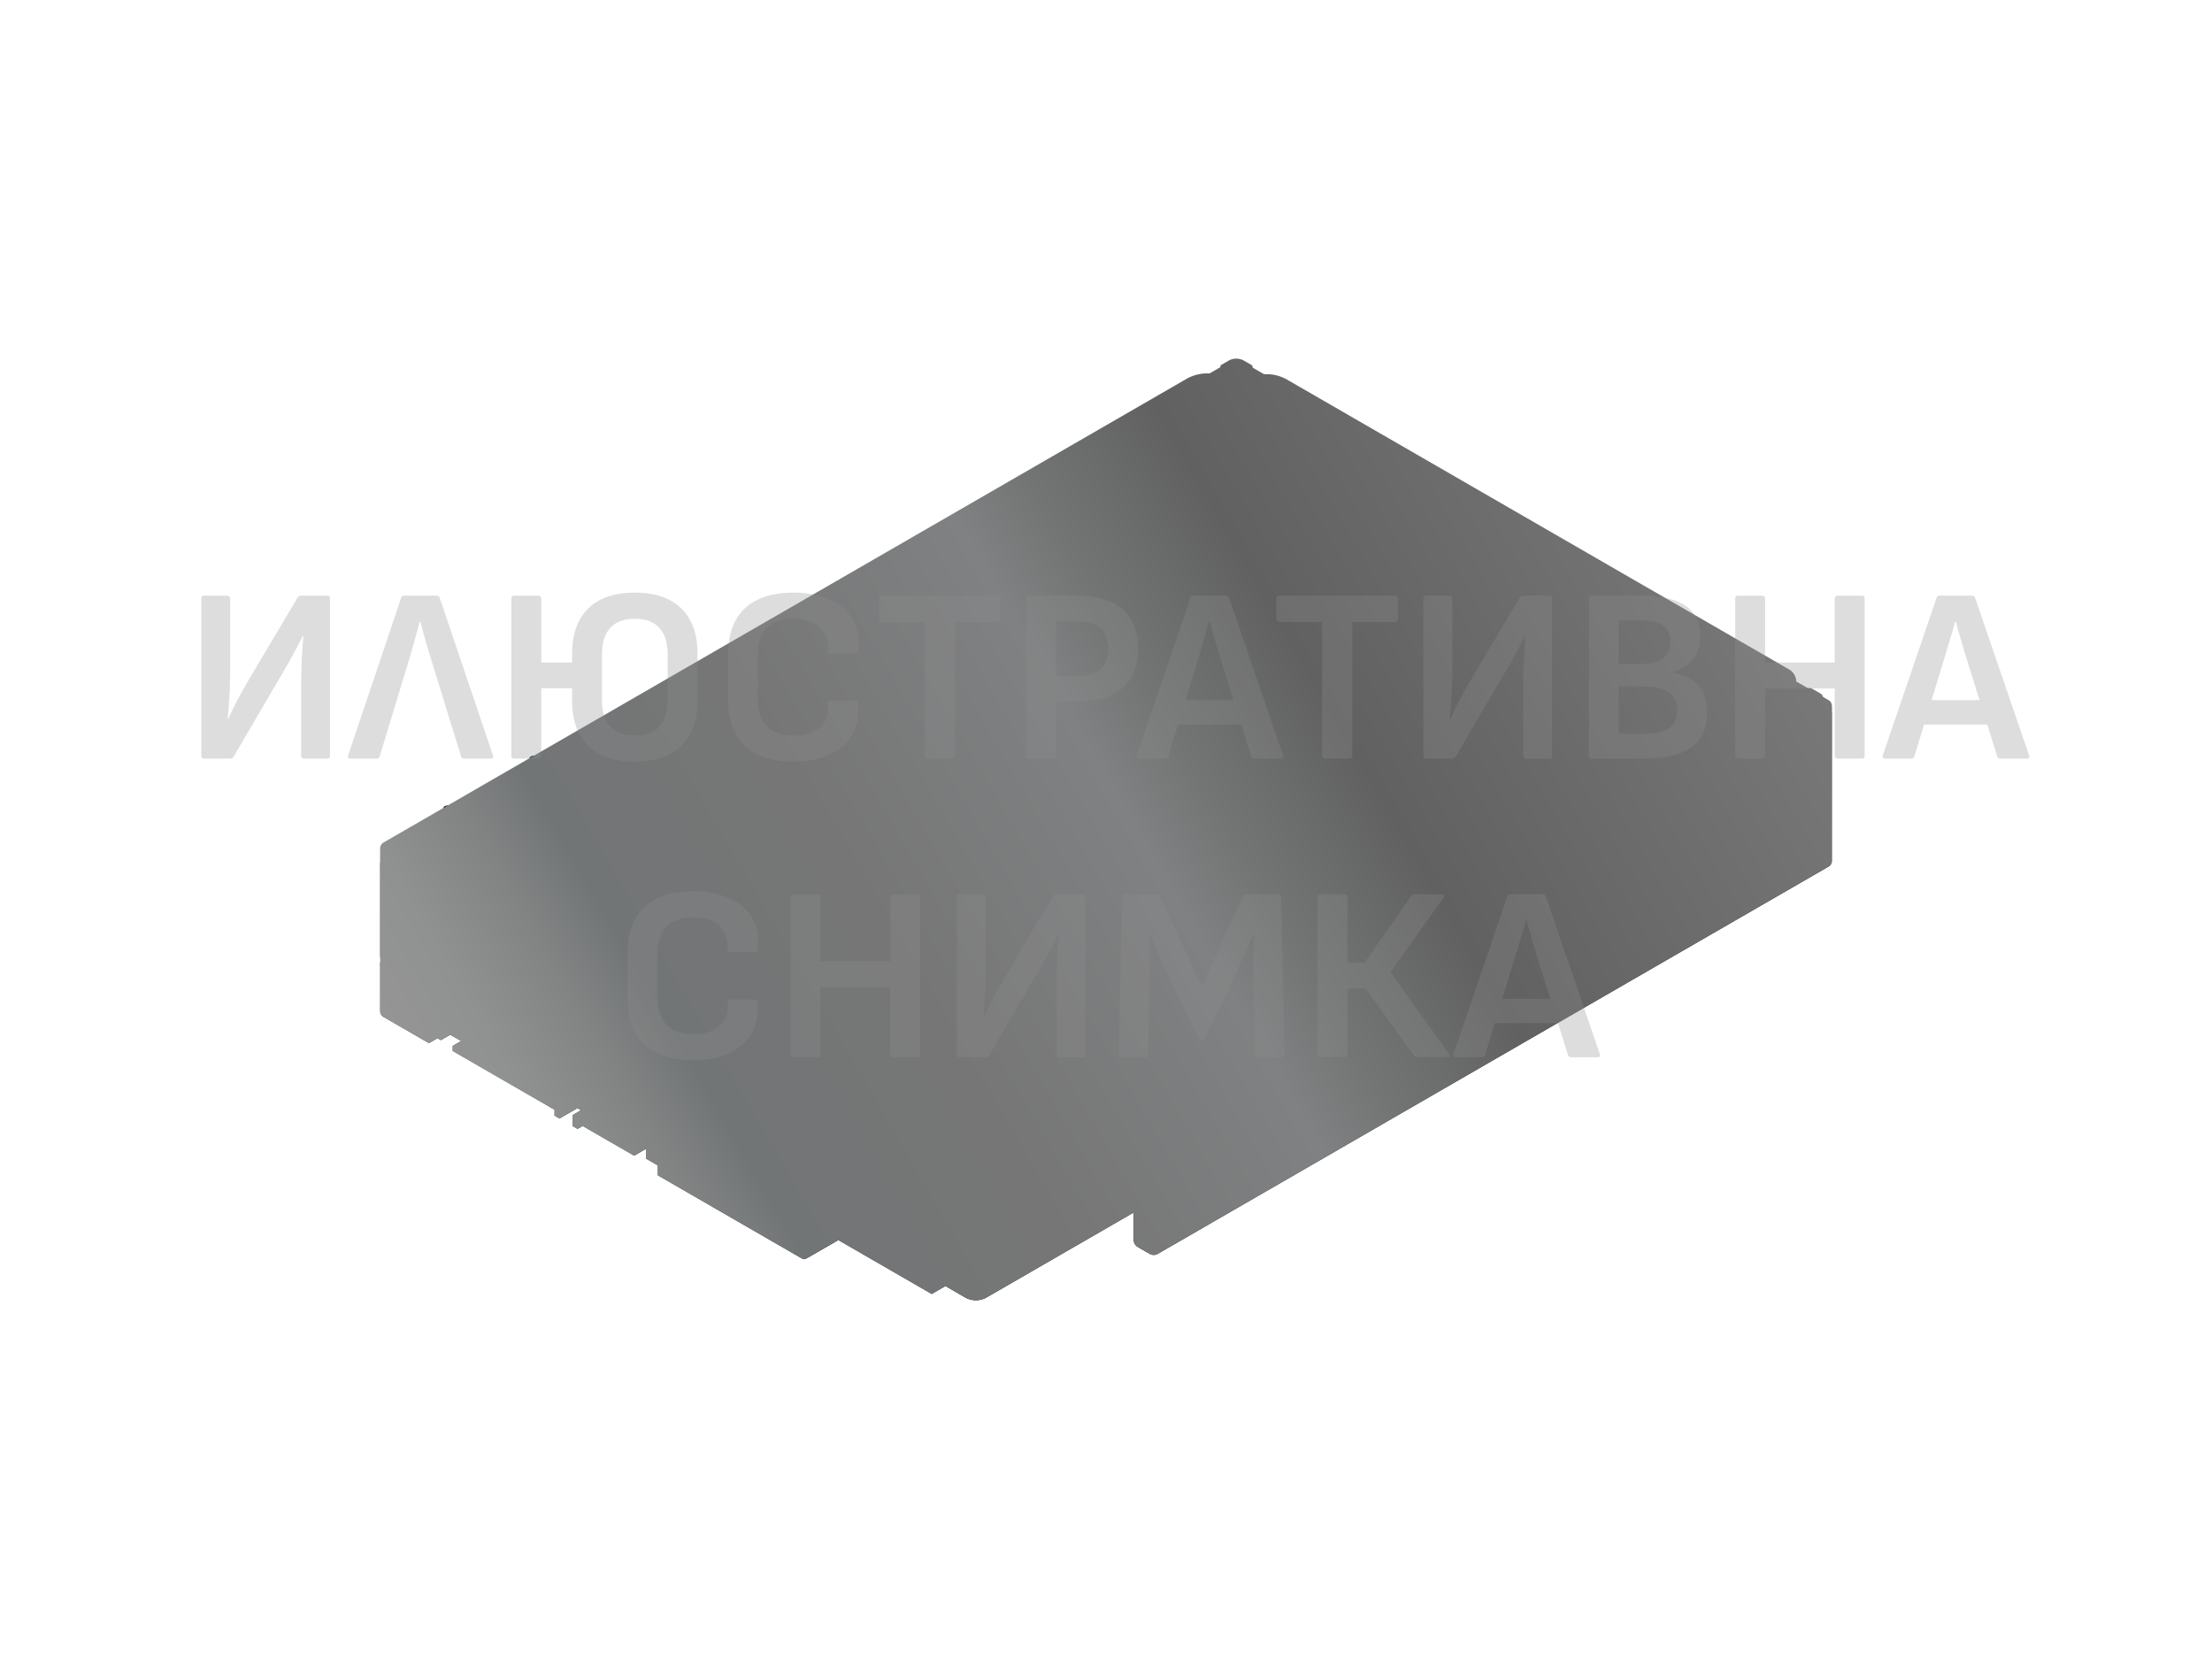 <svg xmlns="http://www.w3.org/2000/svg" xmlns:xlink="http://www.w3.org/1999/xlink" viewBox="0 0 640 480"><defs><linearGradient id="m" x1="152.922" x2="487.078" y1="322.304" y2="129.379" gradientUnits="userSpaceOnUse"><stop offset="0" stop-color="#dbe3f5"/><stop offset=".293" stop-color="#d0d8ea"/><stop offset=".808" stop-color="#b3bbce"/><stop offset="1" stop-color="#a6afc2"/></linearGradient><linearGradient id="a" x1="353.078" x2="362.39" y1="107.616" y2="107.616" gradientUnits="userSpaceOnUse"><stop offset="0" stop-color="#999ea9"/><stop offset=".282" stop-color="#9196a1"/><stop offset=".712" stop-color="#7c828c"/><stop offset="1" stop-color="#6a707a"/></linearGradient><linearGradient xlink:href="#a" id="n" x1="522.072" x2="527.448" y1="203.303" y2="203.303"/><linearGradient id="o" x1="110" x2="530" y1="276.451" y2="276.451" gradientUnits="userSpaceOnUse"><stop offset="0" stop-color="#cdd5e1"/><stop offset=".298" stop-color="#cdd5e1"/><stop offset=".347" stop-color="#cdd5e1"/><stop offset=".381" stop-color="#cbd3df"/><stop offset=".394" stop-color="#c4cdd9"/><stop offset=".403" stop-color="#b9c1cf"/><stop offset=".41" stop-color="#a8b1c0"/><stop offset=".411" stop-color="#a4adbd"/><stop offset=".91" stop-color="#a4adbd"/><stop offset=".952" stop-color="#a2abbb"/><stop offset=".971" stop-color="#9ca5b4"/><stop offset=".984" stop-color="#929aa7"/><stop offset=".995" stop-color="#838b96"/><stop offset="1" stop-color="#7b838c"/></linearGradient><linearGradient id="p" x1="110" x2="529.999" y1="228.709" y2="228.709" gradientUnits="userSpaceOnUse"><stop offset="0" stop-color="#cdd5e1"/><stop offset=".298" stop-color="#cdd5e1"/><stop offset=".347" stop-color="#cdd5e1"/><stop offset=".381" stop-color="#cbd3df"/><stop offset=".394" stop-color="#c4cdd9"/><stop offset=".403" stop-color="#b9c1cf"/><stop offset=".41" stop-color="#a8b1c0"/><stop offset=".411" stop-color="#a4adbd"/><stop offset=".944" stop-color="#a4adbd"/><stop offset=".975" stop-color="#a2abbb"/><stop offset=".987" stop-color="#9da5b4"/><stop offset=".995" stop-color="#939ba9"/><stop offset="1" stop-color="#888f9b"/></linearGradient><linearGradient id="b" x1="255.045" x2="379.708" y1="330.004" y2="114.081" gradientUnits="userSpaceOnUse"><stop offset="0" stop-color="#e5ecfd"/><stop offset=".425" stop-color="#dae2f4"/><stop offset="1" stop-color="#c4cee2"/></linearGradient><linearGradient id="q" x1="262.303" x2="376.179" y1="320.025" y2="122.786" gradientUnits="userSpaceOnUse"><stop offset="0" stop-color="#d7e1f3"/><stop offset=".064" stop-color="#d3ddf0"/><stop offset=".132" stop-color="#c6d1e6"/><stop offset=".15" stop-color="#c1cce2"/><stop offset=".268" stop-color="#c1cce2"/><stop offset=".288" stop-color="#c1cce2"/><stop offset=".331" stop-color="#bbc5db"/><stop offset=".374" stop-color="#b0bace"/><stop offset=".44" stop-color="#b0bace"/><stop offset=".507" stop-color="#c8d3e5"/><stop offset=".55" stop-color="#c8d3e5"/><stop offset=".556" stop-color="#c8d3e5"/><stop offset=".59" stop-color="#c4cfe2"/><stop offset=".617" stop-color="#bbc6dc"/><stop offset=".827" stop-color="#bbc6dc"/><stop offset=".877" stop-color="#b3bed2"/><stop offset=".892" stop-color="#b0bace"/></linearGradient><linearGradient xlink:href="#b" id="r" x1="186.118" x2="452.51" y1="296.291" y2="142.489"/><linearGradient id="s" x1="275.373" x2="373.398" y1="298.465" y2="128.681" gradientUnits="userSpaceOnUse"><stop offset="0" stop-color="#d7e1f3"/><stop offset=".104" stop-color="#cfdaed"/><stop offset=".329" stop-color="#c4cfe5"/><stop offset=".584" stop-color="#c1cce2"/><stop offset=".816" stop-color="#bfcae0"/><stop offset=".914" stop-color="#b8c4da"/><stop offset=".986" stop-color="#acb8cf"/><stop offset="1" stop-color="#a8b5cc"/></linearGradient><linearGradient id="t" x1="277.926" x2="370.865" y1="291.184" y2="130.21" gradientUnits="userSpaceOnUse"><stop offset="0" stop-color="#e7efff"/><stop offset=".406" stop-color="#dce5f6"/><stop offset="1" stop-color="#c4cee2"/></linearGradient><linearGradient id="c" x1="280.037" x2="284.174" y1="331.686" y2="324.52" gradientUnits="userSpaceOnUse"><stop offset="0" stop-color="#e9f0ff"/><stop offset=".435" stop-color="#dee6f6"/><stop offset="1" stop-color="#c9d3e6"/></linearGradient><linearGradient id="d" x1="276.255" x2="287.957" y1="330.852" y2="330.852" gradientUnits="userSpaceOnUse"><stop offset="0" stop-color="#b3bac8"/><stop offset=".259" stop-color="#abb2c0"/><stop offset=".654" stop-color="#979eab"/><stop offset="1" stop-color="#7f8693"/></linearGradient><linearGradient id="e" x1="308.709" x2="313.384" y1="293.014" y2="293.014" gradientTransform="matrix(1 -.577 1 .577 -321.954 338.415)" gradientUnits="userSpaceOnUse"><stop offset="0" stop-color="#828893"/><stop offset=".333" stop-color="#888e9b"/><stop offset=".842" stop-color="#989fb0"/><stop offset="1" stop-color="#9ea6b8"/></linearGradient><linearGradient id="f" x1="279.447" x2="284.764" y1="328.733" y2="328.733" gradientUnits="userSpaceOnUse"><stop offset="0" stop-color="#bac2d2"/><stop offset=".416" stop-color="#b2bbcb"/><stop offset="1" stop-color="#9fa8b9"/></linearGradient><linearGradient xlink:href="#c" id="u" x1="391.722" x2="395.859" y1="274.201" y2="267.035"/><linearGradient xlink:href="#d" id="v" x1="387.939" x2="399.641" y1="273.367" y2="273.367"/><linearGradient xlink:href="#e" id="w" x1="414.33" x2="419.006" y1="299.076" y2="299.076"/><linearGradient xlink:href="#f" id="x" x1="391.132" x2="396.449" y1="271.248" y2="271.248"/><linearGradient xlink:href="#c" id="y" x1="130.212" x2="134.349" y1="246.245" y2="239.079"/><linearGradient xlink:href="#d" id="z" x1="126.43" x2="138.132" y1="245.411" y2="245.411"/><linearGradient xlink:href="#e" id="A" x1="307.784" x2="312.46" y1="144.113" y2="144.113"/><linearGradient xlink:href="#f" id="B" x1="129.622" x2="134.939" y1="243.292" y2="243.292"/><linearGradient xlink:href="#c" id="C" x1="231.616" x2="235.753" y1="181.764" y2="174.598"/><linearGradient xlink:href="#d" id="D" x1="227.834" x2="239.536" y1="180.93" y2="180.93"/><linearGradient xlink:href="#e" id="E" x1="414.323" x2="418.999" y1="138.978" y2="138.978"/><linearGradient xlink:href="#f" id="F" x1="231.026" x2="236.343" y1="178.811" y2="178.811"/><linearGradient xlink:href="#c" id="G" x1="505.651" x2="509.788" y1="202.488" y2="195.322"/><linearGradient xlink:href="#d" id="H" x1="501.868" x2="513.57" y1="201.655" y2="201.655"/><linearGradient xlink:href="#e" id="I" x1="533.394" x2="538.07" y1="293.941" y2="293.941"/><linearGradient xlink:href="#f" id="J" x1="505.061" x2="510.378" y1="199.536" y2="199.536"/><linearGradient xlink:href="#c" id="K" x1="355.825" x2="359.963" y1="115.987" y2="108.821"/><linearGradient xlink:href="#d" id="L" x1="352.043" x2="363.745" y1="115.153" y2="115.153"/><linearGradient xlink:href="#e" id="M" x1="533.388" x2="538.063" y1="144.123" y2="144.123"/><linearGradient xlink:href="#f" id="N" x1="355.236" x2="360.552" y1="113.034" y2="113.034"/><linearGradient xlink:href="#c" id="O" x1="356.439" x2="359.024" y1="108.326" y2="103.849"/><linearGradient xlink:href="#c" id="P" x1="522.767" x2="525.351" y1="204.355" y2="199.878"/><linearGradient id="Q" x1="110" x2="530" y1="291.015" y2="291.015" gradientUnits="userSpaceOnUse"><stop offset="0" stop-color="#2f3438"/><stop offset=".298" stop-color="#2f3438"/><stop offset=".347" stop-color="#2f3438"/><stop offset=".378" stop-color="#2d3236"/><stop offset=".396" stop-color="#252a2d"/><stop offset=".41" stop-color="#181d20"/><stop offset=".411" stop-color="#181c1f"/><stop offset=".91" stop-color="#181c1f"/><stop offset=".955" stop-color="#14181a"/><stop offset="1" stop-color="#0c0e0f"/></linearGradient><linearGradient id="g" x1="147.029" x2="148.264" y1="311.916" y2="309.777" gradientUnits="userSpaceOnUse"><stop offset="0" stop-color="#161a1c"/><stop offset=".411" stop-color="#101314"/><stop offset="1"/></linearGradient><linearGradient xlink:href="#g" id="R" x1="175.17" x2="176.405" y1="328.164" y2="326.024"/><linearGradient id="h" x1="198.446" x2="202.151" y1="341.884" y2="335.467" gradientUnits="userSpaceOnUse"><stop offset="0" stop-color="#09090a"/><stop offset="1"/></linearGradient><linearGradient id="i" x1="204.137" x2="207.843" y1="345.171" y2="338.754" gradientUnits="userSpaceOnUse"><stop offset="0" stop-color="#1e1f24"/><stop offset="1" stop-color="#0c0d0f"/></linearGradient><linearGradient xlink:href="#h" id="S" x1="112.865" x2="116.569" y1="292.473" y2="286.057"/><linearGradient xlink:href="#i" id="T" x1="116.428" x2="119.853" y1="294.533" y2="288.601"/><linearGradient xlink:href="#h" id="U" x1="212.295" x2="216" y1="349.879" y2="343.463"/><linearGradient xlink:href="#i" id="V" x1="221.697" x2="225.402" y1="355.309" y2="348.891"/><linearGradient id="j" x1="215.378" x2="221.894" y1="350.039" y2="346.277" gradientUnits="userSpaceOnUse"><stop offset=".061" stop-color="#b58f2a"/><stop offset=".205" stop-color="#ac8827"/><stop offset=".439" stop-color="#95751f"/><stop offset=".73" stop-color="#6e5512"/><stop offset=".901" stop-color="#544009"/></linearGradient><linearGradient xlink:href="#j" id="W" x1="219.073" x2="225.578" y1="352.16" y2="348.404"/><linearGradient xlink:href="#j" id="X" x1="222.627" x2="229.122" y1="354.2" y2="350.45"/><linearGradient xlink:href="#j" id="Y" x1="226.126" x2="231.59" y1="356.186" y2="353.032"/><linearGradient id="k" x1="215.324" x2="218.754" y1="346.445" y2="344.465" gradientUnits="userSpaceOnUse"><stop offset="0" stop-color="#edc24c"/><stop offset=".136" stop-color="#e8be4a"/><stop offset=".303" stop-color="#d9b143"/><stop offset=".487" stop-color="#c09b38"/><stop offset=".683" stop-color="#9d7e29"/><stop offset=".886" stop-color="#705815"/><stop offset="1" stop-color="#544009"/></linearGradient><linearGradient xlink:href="#k" id="Z" x1="219.018" x2="222.438" y1="348.566" y2="346.591"/><linearGradient xlink:href="#k" id="aa" x1="222.572" x2="225.982" y1="350.606" y2="348.638"/><linearGradient xlink:href="#k" id="ab" x1="226.126" x2="229.526" y1="352.647" y2="350.684"/><linearGradient id="l" x1="349.056" x2="353.173" y1="345.894" y2="338.764" gradientUnits="userSpaceOnUse"><stop offset="0" stop-color="#5b5e61"/><stop offset=".288" stop-color="#53575a"/><stop offset=".732" stop-color="#3d4249"/><stop offset="1" stop-color="#2d333b"/></linearGradient><linearGradient xlink:href="#l" id="ac" x1="429.546" x2="433.662" y1="299.423" y2="292.293"/><linearGradient xlink:href="#l" id="ad" x1="510.035" x2="514.151" y1="252.953" y2="245.823"/><linearGradient id="ah" x1="142.659" x2="496.352" y1="349.647" y2="145.442" gradientUnits="userSpaceOnUse"><stop offset="0" stop-color="#959595"/><stop offset=".057" stop-color="#909191"/><stop offset=".123" stop-color="#828484"/><stop offset=".174" stop-color="#727576"/><stop offset=".333" stop-color="#767676"/><stop offset=".338" stop-color="#767676"/><stop offset=".529" stop-color="#7f8182"/><stop offset=".586" stop-color="#737575"/><stop offset=".691" stop-color="#616161"/><stop offset=".972" stop-color="#767676"/><stop offset="1" stop-color="#787878"/></linearGradient><radialGradient id="ae" cx="627.74" cy="-6577.953" r="4.727" gradientTransform="matrix(-.965 1.672 -16.638 -9.606 -108605.833 -63972.506)" gradientUnits="userSpaceOnUse"><stop offset="0" stop-color="#0d0d0d"/><stop offset=".443" stop-color="#040404"/><stop offset="1"/></radialGradient><radialGradient id="af" cx="651.664" cy="-6577.205" r="4.727" gradientTransform="matrix(-.965 1.672 -16.638 -9.606 -108595.208 -63990.91)" gradientUnits="userSpaceOnUse"><stop offset="0" stop-color="#141414"/><stop offset=".089" stop-color="#111"/><stop offset=".554" stop-color="#040404"/><stop offset="1"/></radialGradient><radialGradient id="ag" cx="665.012" cy="-6577.25" r="4.727" gradientTransform="matrix(-1.177 2.039 -18.116 -10.459 -118176.331 -69853.748)" gradientUnits="userSpaceOnUse"><stop offset="0" stop-color="#1f1f1f"/><stop offset=".274" stop-color="#111"/><stop offset=".645" stop-color="#040404"/><stop offset="1"/></radialGradient></defs><g data-name="Layer 1" style="isolation:isolate"><path fill="#fff" d="M0 0h640v480H0z" data-name="white-bg"/><g data-name="Layer 2"><g data-name="sata-hdd"><path fill="url(#m)" d="m279.491 346.4-168.308-97.17c-1.577-.911-1.577-2.387 0-3.3L354.8 105.281a6.315 6.315 0 0 1 5.711 0l168.308 97.173c1.577.91 1.577 2.387 0 3.3L285.2 346.4a6.309 6.309 0 0 1-5.709 0Z"/><path fill="url(#a)" d="m362.39 106.107-4.5-.024c-.125 0-.248-.006-.372 0l-4.444-.024v2.284c0 .4.526.777 1.33.783l6.611.051c.821.007 1.367-.38 1.367-.783Z"/><path fill="url(#n)" d="M522.072 199.862v2.295l.088 3.817c.016.688 1.458 1.026 2.3.54l2.121-1.224a1.472 1.472 0 0 0 .867-1.209V201.8Z"/><path fill="url(#o)" d="M528.817 205.751 285.2 346.4a6.309 6.309 0 0 1-5.711 0l-168.306-97.17a2.008 2.008 0 0 1-1.183-1.649v1.713a2.006 2.006 0 0 0 1.183 1.649l168.308 97.173a6.315 6.315 0 0 0 5.711 0l243.615-140.651a2.007 2.007 0 0 0 1.183-1.649V204.1a2.006 2.006 0 0 1-1.183 1.651Z"/><path fill="url(#p)" d="M519.681 199.077a4.316 4.316 0 0 0-2.479-3.329l-145.078-83.761a12.147 12.147 0 0 0-5.766-1.431l-16.572-.222a12.377 12.377 0 0 0-6.221 1.432L111.724 245.62l-1.724-.326v2.287a2.008 2.008 0 0 0 1.183 1.649l168.308 97.17a6.309 6.309 0 0 0 5.711 0l232.383-134.164c1.645-.95 2.542-2.248 2.479-3.591Z"/><path fill="url(#b)" d="m279.491 344.118-168.308-97.173c-1.577-.91-1.577-2.387 0-3.3l232.382-134.164a12.388 12.388 0 0 1 6.221-1.431l16.572.221a12.159 12.159 0 0 1 5.766 1.432l145.076 83.76a4.317 4.317 0 0 1 2.479 3.329l.383 9.568c.063 1.343-.834 2.642-2.479 3.592L285.2 344.118a6.315 6.315 0 0 1-5.709 0Z"/><path fill="url(#q)" d="M413.811 256.413a47.433 47.433 0 0 0 15.042-5.285l53.417-30.84c2.415-1.394 3.776-3.284 3.794-5.256.081-9.089.5-15.554.6-24.475.03-2.529-1.7-4.96-4.794-6.749l-99.2-57.274c-3.8-2.2-9.408-2.983-14.534-2.042l-47.544 8.731a53.738 53.738 0 0 0-17.042 5.988L269.278 159a23.716 23.716 0 0 0-9.154 8.685l-7.092 12.874c-2.276 4.131-7.881 7.367-15.036 8.681l-22.3 4.095a47.466 47.466 0 0 0-15.042 5.284l-45.2 26.1c-3.3 1.9-5.14 4.488-5.12 7.179.053 7.085.225 12.41.278 19.5.02 2.663 1.859 5.216 5.12 7.1l81.632 47.13a28.151 28.151 0 0 0 13.755 3.29h9.6a28.135 28.135 0 0 1 13.745 3.287l10.546 6.089c7.6 4.386 19.913 4.386 27.509 0l47.709-27.545a23.7 23.7 0 0 0 9.153-8.684l7.092-12.874c2.276-4.131 7.882-7.368 15.036-8.681Z"/><path fill="url(#r)" d="M409.253 251.952a45.181 45.181 0 0 0 14.323-5.032l50.863-29.366c2.3-1.327 3.595-3.127 3.612-5 .077-8.655.477-14.811.575-23.305.028-2.408-1.616-4.723-4.565-6.426L379.6 128.284c-3.622-2.091-8.959-2.841-13.839-1.944l-45.271 8.313a51.174 51.174 0 0 0-16.227 5.7L271.631 159.2a22.573 22.573 0 0 0-8.715 8.269l-6.753 12.258c-2.167 3.934-7.505 7.015-14.317 8.266l-21.233 3.9a45.175 45.175 0 0 0-14.322 5.032l-43.04 24.849c-3.138 1.812-4.9 4.274-4.875 6.836.05 6.745.214 11.817.264 18.572.019 2.536 1.77 4.967 4.875 6.759l77.729 44.877a26.816 26.816 0 0 0 13.1 3.132h9.144a26.794 26.794 0 0 1 13.088 3.13l10.042 5.8c7.233 4.176 18.96 4.176 26.194 0l45.426-26.227a22.579 22.579 0 0 0 8.716-8.27l6.753-12.258c2.167-3.933 7.5-7.015 14.317-8.266Z"/><path fill="url(#s)" d="M465.128 181.642 377.5 131.047a12.859 12.859 0 0 0-8.342-1.172l-21.047 3.865a51.19 51.19 0 0 0-16.228 5.7l-62.9 36.313a14.447 14.447 0 0 0-5.612 5.205c-2.157 3.975-7.549 7.088-14.434 8.334a28.093 28.093 0 0 0-9.015 3.24l-55.972 32.315c-2.118 1.223-3.315 2.882-3.331 4.611-.038 4.137-.153 7.3-.192 11.43-.017 1.753 1.183 3.44 3.331 4.681l85.264 49.231a16.519 16.519 0 0 0 8.108 1.923c7.15-.023 12.632-.089 19.8-.111a16.45 16.45 0 0 0 7.986-1.923l159.69-92.2c2.27-1.311 3.563-3.082 3.616-4.936.109-3.838.406-6.923.521-10.737.057-1.936-1.243-3.804-3.615-5.174Z"/><path fill="url(#t)" d="m457.836 180.423-83.085-47.969a12.189 12.189 0 0 0-7.909-1.111l-19.956 3.664a48.517 48.517 0 0 0-15.386 5.406l-59.633 34.429a13.692 13.692 0 0 0-5.32 4.935c-2.046 3.769-7.158 6.72-13.686 7.9a26.63 26.63 0 0 0-8.547 3.072l-53.068 30.638c-2.008 1.16-3.143 2.732-3.158 4.372-.036 3.922-.145 6.923-.182 10.836-.016 1.663 1.122 3.263 3.158 4.439l80.836 46.674a15.651 15.651 0 0 0 7.687 1.824c6.779-.022 11.976-.084 18.77-.1a15.593 15.593 0 0 0 7.571-1.824l151.41-87.418c2.152-1.243 3.378-2.922 3.428-4.679.1-3.639.385-6.565.494-10.18.056-1.837-1.174-3.609-3.424-4.908Z"/><path fill="url(#c)" d="M277.969 325.714a9.145 9.145 0 0 1 8.274 0c2.285 1.32 2.285 3.459 0 4.778a9.145 9.145 0 0 1-8.274 0c-2.285-1.319-2.285-3.458 0-4.778Z"/><path fill="url(#d)" d="M286.243 330.492a9.145 9.145 0 0 1-8.274 0 2.907 2.907 0 0 1-1.714-2.389v2.121a2.906 2.906 0 0 0 1.714 2.388 9.145 9.145 0 0 0 8.274 0 2.906 2.906 0 0 0 1.714-2.388V328.1a2.907 2.907 0 0 1-1.714 2.392Z"/><path fill="url(#e)" d="m281.25 326.159-2.338 1.349.856 1.844 3.194.494 2.337-1.35-.855-1.843-3.194-.494z"/><path fill="url(#f)" d="m281.25 327.621-1.803 1.04.321.691 3.194.494 1.802-1.041-.32-.69-3.194-.494z"/><ellipse cx="393.79" cy="270.618" fill="url(#u)" rx="5.851" ry="3.378"/><path fill="url(#v)" d="M397.928 273.006a9.141 9.141 0 0 1-8.275 0 2.906 2.906 0 0 1-1.714-2.388v2.12a2.907 2.907 0 0 0 1.714 2.389 9.147 9.147 0 0 0 8.275 0 2.908 2.908 0 0 0 1.713-2.389v-2.12a2.906 2.906 0 0 1-1.713 2.388Z"/><path fill="url(#w)" d="m392.935 268.673-2.338 1.35.856 1.844 3.193.494 2.338-1.35-.856-1.844-3.193-.494z"/><path fill="url(#x)" d="m392.935 270.135-1.803 1.041.321.691 3.193.494 1.803-1.041-.321-.691-3.193-.494z"/><path fill="url(#y)" d="M128.143 240.273a9.147 9.147 0 0 1 8.275 0c2.285 1.319 2.285 3.458 0 4.777a9.141 9.141 0 0 1-8.275 0c-2.285-1.319-2.285-3.458 0-4.777Z"/><path fill="url(#z)" d="M136.418 245.05a9.141 9.141 0 0 1-8.275 0 2.906 2.906 0 0 1-1.713-2.388v2.12a2.908 2.908 0 0 0 1.713 2.389 9.147 9.147 0 0 0 8.275 0 2.909 2.909 0 0 0 1.714-2.389v-2.12a2.908 2.908 0 0 1-1.714 2.388Z"/><path fill="url(#A)" d="m131.425 240.717-2.338 1.35.856 1.844 3.193.494 2.338-1.35-.856-1.844-3.193-.494z"/><path fill="url(#B)" d="m131.425 242.179-1.803 1.041.321.691 3.193.494 1.803-1.041-.321-.691-3.193-.494z"/><ellipse cx="233.685" cy="178.181" fill="url(#C)" rx="5.851" ry="3.378"/><path fill="url(#D)" d="M237.822 180.569a9.141 9.141 0 0 1-8.275 0 2.906 2.906 0 0 1-1.713-2.388v2.12a2.908 2.908 0 0 0 1.713 2.389 9.147 9.147 0 0 0 8.275 0 2.909 2.909 0 0 0 1.714-2.389v-2.12a2.908 2.908 0 0 1-1.714 2.388Z"/><path fill="url(#E)" d="m232.829 176.236-2.338 1.35.856 1.844 3.193.494 2.338-1.35-.856-1.844-3.193-.494z"/><path fill="url(#F)" d="m232.829 177.698-1.803 1.041.321.691 3.193.494 1.803-1.041-.321-.691-3.193-.494z"/><path fill="url(#G)" d="M503.582 196.517a9.141 9.141 0 0 1 8.275 0c2.285 1.319 2.285 3.458 0 4.777a9.147 9.147 0 0 1-8.275 0c-2.282-1.319-2.282-3.458 0-4.777Z"/><path fill="url(#H)" d="M511.857 201.294a9.147 9.147 0 0 1-8.275 0 2.909 2.909 0 0 1-1.714-2.389v2.121a2.908 2.908 0 0 0 1.714 2.388 9.141 9.141 0 0 0 8.275 0 2.906 2.906 0 0 0 1.713-2.388v-2.121a2.908 2.908 0 0 1-1.713 2.389Z"/><path fill="url(#I)" d="m506.864 196.961-2.338 1.35.855 1.844 3.194.493 2.338-1.349-.856-1.844-3.193-.494z"/><path fill="url(#J)" d="m506.864 198.423-1.803 1.041.32.69 3.194.494 1.803-1.04-.321-.691-3.193-.494z"/><ellipse cx="357.894" cy="112.404" fill="url(#K)" rx="5.851" ry="3.378"/><path fill="url(#L)" d="M362.031 114.792a9.145 9.145 0 0 1-8.274 0 2.906 2.906 0 0 1-1.714-2.388v2.12a2.907 2.907 0 0 0 1.714 2.389 9.145 9.145 0 0 0 8.274 0 2.907 2.907 0 0 0 1.714-2.389V112.4a2.906 2.906 0 0 1-1.714 2.392Z"/><path fill="url(#M)" d="m357.038 110.459-2.337 1.35.855 1.844 3.194.494 2.338-1.35-.856-1.844-3.194-.494z"/><path fill="url(#N)" d="m357.038 111.921-1.802 1.041.32.691 3.194.494 1.802-1.041-.32-.691-3.194-.494z"/><path fill="url(#O)" d="m359.783 104.288 2.209 1.275c.855.494.239 1.337-.971 1.328l-6.611-.051c-1.192-.009-1.778-.842-.935-1.328l2.12-1.224a4.627 4.627 0 0 1 4.188 0Z"/><path fill="url(#P)" d="m526.581 200.588-2.209-1.275c-.855-.494-2.317-.138-2.3.56l.088 3.818c.016.688 1.458 1.026 2.3.539l2.121-1.224a1.276 1.276 0 0 0 0-2.418Z"/><path fill="url(#Q)" d="M528.817 207.465 285.2 348.116a6.315 6.315 0 0 1-5.711 0l-168.306-97.173a2.006 2.006 0 0 1-1.183-1.649v27.415a2.008 2.008 0 0 0 1.183 1.649l39.31 22.695a2.246 2.246 0 0 0 1.762.339l.783-.255a2.246 2.246 0 0 1 1.762.339l83.118 47.988a5.583 5.583 0 0 1 1.762 1.695l.783 1.16a5.577 5.577 0 0 0 1.762 1.7l37.266 21.515a6.309 6.309 0 0 0 5.711 0l42.827-24.725a2.315 2.315 0 0 1 3.474 2v7.969a2.315 2.315 0 0 0 3.474 2l193.84-111.913a2.006 2.006 0 0 0 1.183-1.643v-43.406a2.007 2.007 0 0 1-1.183 1.649Z"/><path d="M331.5 360.779v-7.969a2.316 2.316 0 0 0-3.463-2.011v7.981a2.3 2.3 0 0 0 1.159 2.006l3.462 2a2.293 2.293 0 0 1-1.158-2.007Zm-89.275-6.764a5.577 5.577 0 0 1-1.762-1.7l-.783-1.16a5.587 5.587 0 0 0-1.762-1.7L154.8 301.476a2.246 2.246 0 0 0-1.762-.339l-.783.255a2.246 2.246 0 0 1-1.762-.339l-39.31-22.695a2.9 2.9 0 0 1-.763-.618c-.745.872-.493 1.955.763 2.681l158.39 91.446 1.786-1.032Z"/><path fill="#2f3438" d="M269.573 371.867 232.047 350.2l-120.864-69.779c-.1-.059-.2-.12-.285-.183l-.007-.006a2.667 2.667 0 0 1-.242-.194 1.711 1.711 0 0 1-.645-1.263V292.7a2.006 2.006 0 0 0 1.183 1.648l12.9 7.451v-2.846l3.448 1.991v-3.136l59.349 34.265v3.135l3.448 1.991v2.853l41.756 24.111a1.155 1.155 0 0 0 1.732-1v-8.232a.681.681 0 0 1 1.022-.589l34.731 20.051Z"/><path d="M234.842 354.342a.681.681 0 0 0-1.022.589v8.232a1.145 1.145 0 0 1-.577 1l9.306-5.373Z"/><path fill="#111214" d="m269.573 371.867 1.786-1.032 2.188 1.263-3.974 2.295v-2.526z"/><path d="m124.087 301.8 2.465-1.423-2.465-1.423v2.846zm3.448-.855 2.716-1.568-2.716-1.568v3.136z"/><path fill="#565f66" d="m161.86 323.618-1.428-.825v-1.71l-29.47-17.015v-1.428l30.898 17.839v3.139z"/><path fill="url(#g)" d="m133.433 301.214-2.471 1.426 30.898 17.839 2.471-1.426-30.898-17.839z"/><path d="m161.86 323.618 5.189-2.996-2.718-1.569-2.471 1.426v3.139z"/><path fill="#565f66" d="m167.077 326.629-1.428-.824v-3.138l17.808 10.281v1.428l-16.38-9.457v1.71z"/><path fill="url(#R)" d="m168.12 321.24-2.471 1.427 17.808 10.281 2.47-1.427-17.807-10.281z"/><path d="m183.457 334.376 3.427-1.979v-.323l-.957-.553-2.47 1.427v1.428zm-16.38-7.747 1.481-.855-1.481-.855v1.71z"/><path fill="url(#h)" d="m198.446 341.884 7.409-4.278-7.409-4.278v8.556z"/><path fill="url(#i)" d="m198.446 341.884 11.384 6.574v-8.557l-3.975-2.295-7.409 4.278z"/><path fill="url(#S)" d="m113.005 292.554 6.848-3.953v-.648l-6.848-3.954v8.555z"/><path fill="url(#T)" d="m113.005 292.554 6.848 3.956v-7.909l-6.848 3.953z"/><path fill="url(#U)" d="m212.295 349.88 7.41-4.278-7.41-4.278v8.556z"/><path fill="url(#V)" d="m212.295 349.88 18.803 10.857v-8.557l-11.393-6.578-7.41 4.278z"/><path fill="url(#j)" d="M215.888 350.574a.511.511 0 0 0 .513.05l6-3.465-2.038-1.177-4.989 2.88a.5.5 0 0 0-.21.461 1.592 1.592 0 0 0 .724 1.251Z"/><path fill="#e8ce84" d="M216.611 350.161c0 .458-.324.642-.723.412a1.592 1.592 0 0 1-.723-1.247c0-.458.323-.642.723-.411a1.6 1.6 0 0 1 .723 1.246Z"/><path fill="url(#W)" d="M219.583 352.7a.506.506 0 0 0 .512.05l5.991-3.459-2.038-1.177-4.978 2.874a.5.5 0 0 0-.21.461 1.593 1.593 0 0 0 .723 1.251Z"/><path fill="#e8ce84" d="M220.306 352.283c0 .458-.324.642-.724.411a1.6 1.6 0 0 1-.723-1.247c0-.457.324-.642.723-.411a1.593 1.593 0 0 1 .724 1.247Z"/><path fill="url(#X)" d="M223.137 354.735a.506.506 0 0 0 .512.05l5.982-3.454-2.039-1.177-4.968 2.869a.5.5 0 0 0-.211.462 1.591 1.591 0 0 0 .724 1.25Z"/><path fill="#e8ce84" d="M223.86 354.323c0 .458-.324.642-.723.412a1.593 1.593 0 0 1-.724-1.247c0-.458.324-.642.724-.411a1.593 1.593 0 0 1 .723 1.246Z"/><path fill="url(#Y)" d="M226.636 356.721a.508.508 0 0 0 .513.05l3.949-2.28v-2.311l-.035-.021-4.939 2.852a.5.5 0 0 0-.21.461 1.592 1.592 0 0 0 .722 1.249Z"/><path fill="#e8ce84" d="M227.359 356.31c0 .458-.324.642-.723.411a1.592 1.592 0 0 1-.723-1.247c0-.457.323-.641.723-.411a1.6 1.6 0 0 1 .723 1.247Z"/><path fill="url(#k)" d="M215.833 346.98a.508.508 0 0 0 .513.05l2.917-1.684-2.039-1.177-1.9 1.1a.5.5 0 0 0-.21.461 1.6 1.6 0 0 0 .719 1.25Z"/><path fill="#ffe499" d="M216.557 346.569c0 .458-.324.642-.724.411a1.6 1.6 0 0 1-.723-1.247c0-.457.324-.641.723-.411a1.593 1.593 0 0 1 .724 1.247Z"/><path fill="url(#Z)" d="M219.528 349.1a.506.506 0 0 0 .512.05l2.906-1.678-2.038-1.177-1.893 1.093a.5.5 0 0 0-.211.461 1.591 1.591 0 0 0 .724 1.251Z"/><path fill="#ffe499" d="M220.251 348.689c0 .458-.324.642-.723.411a1.59 1.59 0 0 1-.724-1.246c0-.458.324-.642.724-.411a1.591 1.591 0 0 1 .723 1.246Z"/><path fill="url(#aa)" d="M223.082 351.141a.506.506 0 0 0 .512.05l2.9-1.672-2.038-1.177-1.883 1.087a.5.5 0 0 0-.211.461 1.593 1.593 0 0 0 .72 1.251Z"/><path fill="#ffe499" d="M223.805 350.73c0 .458-.324.642-.723.411a1.593 1.593 0 0 1-.724-1.247c0-.457.324-.642.724-.411a1.6 1.6 0 0 1 .723 1.247Z"/><path fill="url(#ab)" d="M226.636 353.181a.506.506 0 0 0 .513.05l2.887-1.667L228 350.39l-1.873 1.081a.5.5 0 0 0-.21.461 1.589 1.589 0 0 0 .719 1.249Z"/><path fill="#ffe499" d="M227.359 352.77c0 .458-.324.642-.723.411a1.589 1.589 0 0 1-.723-1.246c0-.458.323-.642.723-.411a1.591 1.591 0 0 1 .723 1.246Z"/><path fill="url(#l)" d="M352.78 338.652a6.6 6.6 0 0 1-3.079 4.553 2.868 2.868 0 0 1-1.852.455c-.012.119-.034.241-.034.356 0 1.72 1.394 2.309 3.114 1.316a6.456 6.456 0 0 0 3.113-4.91 1.581 1.581 0 0 0-1.262-1.77Z"/><path d="M350.929 339.106a6.606 6.606 0 0 0-3.08 4.554 2.868 2.868 0 0 0 1.852-.455 6.6 6.6 0 0 0 3.079-4.553 2.856 2.856 0 0 0-1.851.454Z"/><path fill="url(#ac)" d="M433.269 292.181a6.6 6.6 0 0 1-3.079 4.554 2.856 2.856 0 0 1-1.851.454c-.012.12-.034.242-.034.357 0 1.719 1.393 2.308 3.113 1.316a6.458 6.458 0 0 0 3.113-4.911 1.581 1.581 0 0 0-1.262-1.77Z"/><path d="M431.418 292.635a6.6 6.6 0 0 0-3.079 4.554 2.856 2.856 0 0 0 1.851-.454 6.6 6.6 0 0 0 3.079-4.554 2.862 2.862 0 0 0-1.851.454Z"/><path fill="url(#ad)" d="M513.758 245.711a6.6 6.6 0 0 1-3.079 4.553 2.864 2.864 0 0 1-1.851.455c-.012.119-.034.241-.034.356 0 1.72 1.394 2.309 3.113 1.316a6.456 6.456 0 0 0 3.113-4.91 1.581 1.581 0 0 0-1.262-1.77Z"/><path d="M511.907 246.165a6.6 6.6 0 0 0-3.079 4.554 2.864 2.864 0 0 0 1.851-.455 6.6 6.6 0 0 0 3.079-4.553 2.858 2.858 0 0 0-1.851.454Z"/><path fill="url(#ae)" d="M226.5 271.394c-42.816-24.72-75.607-48.081-73.241-52.178s38.993 12.62 81.808 37.339 75.607 48.081 73.241 52.178-38.991-12.619-81.808-37.339Z" style="mix-blend-mode:color-dodge"/><path fill="url(#af)" d="M201.572 285.8c-42.816-24.719-75.607-48.08-73.241-52.178s38.992 12.62 81.808 37.34 75.606 48.08 73.241 52.178-38.993-12.618-81.808-37.34Z" style="mix-blend-mode:color-dodge"/><path fill="url(#ag)" d="M189.855 304.429c-46.62-26.916-82.075-52.786-79.191-57.781s43.016 12.775 89.635 39.691 82.075 52.785 79.191 57.78-43.015-12.774-89.635-39.69Z" style="mix-blend-mode:color-dodge"/><path fill="#b3bcc9" d="m324.332 149.771-52.046 30.049c-4.621 2.668-7.405 6.215-7.831 9.981l-1 8.835c-.427 3.765-3.21 7.312-7.831 9.98l-32.907 19q-.844.487-1.584 1.012l85.967 49.633q.906-.428 1.752-.915l118.224-68.256q.478-.276.93-.564l-102.7-59.292q-.496.261-.974.537Z" style="mix-blend-mode:screen"/><path fill="#00a0fc" d="M434.641 183.491c-.082-4.046-2.9-7.913-7.859-10.775l-39.448-22.775c-4.956-2.862-11.654-4.49-18.662-4.537l-25.05-.17a39.863 39.863 0 0 0-18.312 4l102.7 59.292c4.522-2.888 7.008-6.661 6.928-10.573Zm-211.923 63.18 53.13 30.675c8.551 4.937 22.087 5.242 31.254.915l-85.968-49.634c-7.495 5.292-6.967 13.107 1.584 18.044Z"/><g style="mix-blend-mode:multiply"><path d="m307.513 227.393 7.979 4.607-6.91 3.99-7.979-4.607 6.91-3.99z"/><path fill="#fff" d="m315.492 232 1.14.658-.987.57 2.28 1.316-.987.57-1.14-.658-.987.57-1.14-.658-.987.57 1.14.658.987-.57 2.279 1.316-.987.57-1.14-.658-.987.57-1.14-.658-.987.57-1.14-.658-.987.57 1.14.658-.987.57-1.14-.658-1.974 1.139 1.14.659.987-.57 1.14.658.987-.57 2.28 1.316-.988.57 1.14.658-.987.57-1.14-.658-.987.57-2.28-1.316-.987.57 1.14.658-.987.569 1.14.659 1.974-1.14 3.42 1.974.987-.57 1.14.658-1.975 1.14 1.14.658 1.974-1.14 1.14.658-.987.57 1.14.658.987-.569-1.14-.659 1.975-1.139-2.28-1.317-.987.57-1.14-.658.987-.57-3.419-1.974.987-.57 1.139.658.988-.57 1.139.658-.987.57 1.14.658.987-.57 1.14.659-.987.569 1.14.658.987-.569-1.14-.658.987-.57 1.14.658 3.949-2.28-2.28-1.316-.987.57-1.14-.658-1.974 1.139 1.14.659-.988.569-2.279-1.316.987-.57-1.14-.658.987-.57 1.14.658 1.974-1.139 1.14.658.987-.57 4.56 2.632-6.91 3.99 7.979 4.606-.987.57-1.14-.658-.987.57-1.14-.658-.987.57-1.14-.658-.987.57-2.28-1.317-1.974 1.14-1.14-.658.987-.57-1.14-.658-.987.57 1.14.658-1.975 1.14-1.139-.658.987-.57-1.14-.658-1.974 1.14-1.14-.658.987-.57-1.14-.658-.987.57-4.559-2.633.987-.57 1.14.659.987-.57-4.56-2.633.987-.57-1.139-.658.987-.57 2.279 1.316.988-.57-2.28-1.316.987-.57-1.14-.658.987-.57 1.14.658.987-.569-3.419-1.975-.987.57-1.14-.658.987-.57-1.14-.658-1.974 1.14-1.14-.658.987-.57-1.14-.658 1.974-1.14 7.979 4.607 6.91-3.99z"/><path d="m316.632 232.658 3.42 1.974-2.962 1.71-2.279-1.316.987-.57 1.14.658.987-.57-2.28-1.316.987-.57z"/><path fill="#fff" d="m320.052 234.632 2.279 1.317-.987.57-1.14-.659-1.974 1.14-1.14-.658 2.962-1.71z"/><path d="m322.331 235.949 1.14.658-.987.57-1.14-.658.987-.57zm5.7 3.29 7.979 4.607-6.91 3.989-7.979-4.606 6.91-3.99z"/><path fill="#fff" d="m307.666 228.621 5.699 3.291-4.935 2.849-5.7-3.29 4.936-2.85z"/><path d="m320.204 235.86 1.14.659-1.974 1.139-1.14-.658 1.974-1.14zm3.42 1.975 2.28 1.316-3.949 2.28-1.14-.658-.987.57-1.14-.659-.987.57-1.14-.658.987-.57-1.139-.658.987-.57 2.279 1.316.988-.569-1.14-.659 1.974-1.139 1.14.658.987-.57z"/><path fill="#fff" d="m328.184 240.467 5.699 3.291-4.936 2.849-5.699-3.29 4.936-2.85z"/><path d="m307.819 229.849 3.419 1.975-2.961 1.709-3.42-1.974 2.962-1.71zm20.517 11.846 3.42 1.974-2.962 1.71-3.419-1.974 2.961-1.71zm-14.665-7.327 1.14.658-.987.57-1.14-.658.987-.57zm3.419 1.974 1.14.658-.987.57-1.14-.658.987-.57z"/><path d="m314.963 236.254 1.14.658-.987.57-1.14-.658.987-.57z"/><path fill="#fff" d="m316.103 236.912 1.14.658-.987.57-1.14-.658.987-.57z"/><path d="m317.243 237.57 1.14.658-.987.57-1.14-.658.987-.57zm-4.407-1.404 1.14.658-.987.57-1.14-.658.987-.57z"/><path fill="#fff" d="m313.976 236.824 1.14.658-.987.57-1.14-.658.987-.57z"/><path d="m315.116 237.482 1.14.658-.987.57-1.14-.658.987-.57z"/><path fill="#fff" d="m316.256 238.14 1.14.658-.987.57-1.14-.658.987-.57z"/><path d="m310.709 236.078 1.14.658-.987.57-1.14-.658.987-.57z"/><path fill="#fff" d="m311.849 236.736 1.14.658-.987.57-1.14-.658.987-.57z"/><path d="m312.989 237.394 1.14.658-.987.57 1.14.658-.987.57-2.28-1.316-.987.57-1.14-.658-.987.57-1.14-.659 1.974-1.139 1.14.658.987-.57 1.14.658.987-.57z"/><path fill="#fff" d="m314.129 238.052 1.14.658-.987.57-1.14-.658.987-.57z"/><path d="m315.269 238.71 1.14.658-.988.57-1.139-.658.987-.57zm4.559 2.633 1.14.658-.987.569-1.14-.658.987-.569zm-17.932-8.074 1.14.658-.987.57 1.14.658.987-.57 3.419 1.975-.987.569-1.14-.658-.987.57 1.14.658-.987.57-1.14-.658-.987.57-1.14-.658 1.974-1.14-3.419-1.974 1.974-1.14zm11.399 6.581 3.419 1.974-.987.57 1.14.658-.987.57-1.14-.658-.987.57-3.42-1.974.987-.57 1.14.658.987-.57-1.14-.658.988-.57zm4.559 2.632 2.28 1.317-1.975 1.139-1.14-.658.988-.57-1.14-.658.987-.57zm5.699 3.291 1.14.658-.987.57-1.14-.658.987-.57zm3.42 1.974 1.14.658-.987.57-1.14-.658.987-.57z"/><path d="m298.629 232.523 1.14.658-.987.57 1.14.658-1.975 1.14 3.42 1.974-1.974 1.14-1.14-.658.987-.57-2.28-1.316-.987.569-1.14-.658.987-.569-1.14-.659.988-.569 1.139.658.988-.57-1.14-.658 1.974-1.14z"/><path fill="#fff" d="m316.867 243.052 1.14.658-.988.57-1.139-.658.987-.57z"/><path d="m321.426 245.685 1.14.658-.987.57-1.14-.658.987-.57zm3.42 1.974 1.14.658-.987.57 1.139.658-.987.57-1.14-.658-.987.57 1.14.658-.987.57-1.14-.658-.987.57 1.14.658-.987.57-1.14-.658-.987.57-1.14-.659.987-.569-1.14-.659.987-.57 1.14.659 2.962-1.71-1.14-.658.987-.57 1.14.658.987-.57z"/><path fill="#fff" d="m325.986 248.317 1.14.658-.988.57-1.139-.658.987-.57zm-26.064-13.908 3.419 1.974-1.974 1.14-3.42-1.974 1.975-1.14z"/><path d="m315.88 243.622 1.139.658-1.974 1.14-1.14-.658 1.975-1.14zm2.279 1.316 1.14.659-.987.569-1.14-.658.987-.57z"/><path fill="#fff" d="m296.655 233.663 1.14.658-.988.57-1.139-.658.987-.57zm6.839 3.948 1.14.658-.987.57-1.14-.658.987-.57z"/><path d="m304.634 238.269 2.28 1.316-.988.57-2.279-1.316.987-.57zm3.419 1.975 2.28 1.316-1.974 1.14-1.14-.659.987-.569-1.14-.658.987-.57zm11.399 6.58 2.28 1.317-.987.57-1.14-.658-.987.57-1.14-.659 1.974-1.14z"/><path fill="#fff" d="m321.732 248.141 1.14.658-2.962 1.71-1.14-.659.987-.569-1.139-.658.987-.57 1.14.658.987-.57zm2.279 1.316 1.14.658-.987.57-1.14-.658.987-.57zm-22.644-11.934 1.14.658-.987.57 1.14.658-.988.57-2.279-1.316 1.974-1.14z"/><path d="m302.507 238.181 1.14.658-.987.57-1.14-.658.987-.57zm13.678 7.897 1.14.658-.987.57-1.14-.658.987-.57z"/><path fill="#fff" d="m294.68 234.802 1.14.659-.987.569-1.14-.658.987-.57z"/><path fill="#fff" d="m296.96 236.119 2.28 1.316-.987.57-1.14-.658-.987.57 1.14.658-.988.57-1.139-.658-.988.57 1.14.658.987-.57 2.28 1.316-.987.57 1.14.658.987-.57 1.14.658-1.974 1.14 1.14.658 1.974-1.14 2.28 1.316-.988.57 3.42 1.975-.987.569 2.279 1.317-1.974 1.139-2.28-1.316.988-.57-1.14-.658.987-.57-1.14-.658-.987.57-4.559-2.632-1.975 1.14 2.28 1.316-.987.57-2.28-1.316-.987.57 1.14.658-1.975 1.139-2.279-1.316 6.91-3.989-7.979-4.607.987-.57 1.14.658.987-.57 1.14.658.987-.57-1.14-.658.987-.57 1.14.658.987-.569z"/><path d="m302.66 239.409 1.139.658-.987.57-1.14-.658.988-.57zm6.839 3.949 3.419 1.974-.987.57-2.28-1.316-.987.57-1.14-.658 1.975-1.14z"/><path d="m316.338 247.306 1.14.658-1.975 1.14 1.14.658-5.923 3.42 3.42 1.974-.987.57-1.14-.658-.987.57-2.28-1.316-.987.57 1.14.658-.987.57-2.28-1.316 1.974-1.14-2.28-1.317 1.975-1.139-1.14-.658-.987.57-1.14-.659-.987.57-2.28-1.316-.987.57 1.14.658-.987.57-6.84-3.949 1.975-1.139-1.14-.658.987-.57 2.28 1.316-1.974 1.14 1.139.658 1.975-1.14 1.14.658-1.975 1.14 1.14.658 1.974-1.14-1.139-.658.987-.57 2.279 1.316-.987.57 1.14.658.987-.57-1.14-.658.987-.57 2.28 1.316 1.974-1.139-2.279-1.317.987-.569-3.42-1.975.988-.57 4.559 2.633-.987.57 1.14.658.987-.57 1.14.658 1.974-1.14 1.14.658-.987.57 1.139.658 1.975-1.14z"/><path fill="#fff" d="m317.478 247.964 1.14.659-.988.57 1.14.657-.987.57 1.14.659-.987.569-1.14-.658-.987.57 1.14.658-.987.57-1.14-.658-.988.57 1.14.658-.987.57 1.14.658.987-.57 1.14.658-2.961 1.71-1.14-.658.987-.57-3.42-1.974 5.923-3.42-1.14-.658 1.975-1.14z"/><path d="m318.618 248.623 1.139.658-.987.569-1.14-.657.988-.57z"/><path fill="#fff" d="m322.037 250.597 1.14.658-.987.57-1.14-.658.987-.57z"/><path d="m293.693 235.372 1.14.658-.987.57-1.14-.658.987-.57zm3.42 1.975 1.14.658-.987.57-1.14-.658.987-.57z"/><path fill="#fff" d="m298.253 238.005 1.14.658-.988.57-1.139-.658.987-.57z"/><path d="m299.393 238.663 2.279 1.316-.987.57-1.14-.658-.987.57-2.28-1.316.988-.57 1.139.658.988-.57z"/><path fill="#fff" d="m301.672 239.979 1.14.658-.987.57-1.14-.658.987-.57z"/><path d="m302.812 240.637 4.56 2.633-.987.57-1.14-.659-.987.57-2.28-1.316-1.974 1.14-1.14-.658 1.974-1.14-1.14-.658.987-.57 1.14.658.987-.57z"/><path fill="#fff" d="m292.706 235.942 1.14.658-.987.57-1.14-.658.987-.57z"/><path d="m293.846 236.6 1.14.658-.987.57-1.14-.658.987-.57z"/><path fill="#fff" d="m299.545 239.891 1.14.658-.987.57-1.14-.658.987-.57z"/><path d="m309.804 245.814 1.14.658-.987.57-1.14-.658.987-.57z"/><path fill="#fff" d="m320.063 251.737 1.14.658-2.962 1.709-1.14-.658.988-.569-1.14-.659.987-.57 1.14.659.987-.57z"/><path d="m291.719 236.512 1.14.658-.987.57-1.14-.658.987-.57zm3.42 1.975 1.139.658-.987.57-1.14-.658.988-.57zm3.419 1.974 1.14.658-.987.57-1.14-.658.987-.57z"/><path fill="#fff" d="m308.817 246.384 1.14.658-.987.57-1.14-.658.987-.57z"/><path d="m316.796 250.99 1.14.658-.987.57-1.14-.658.987-.57z"/><path fill="#fff" d="m310.109 248.27 3.42 1.974-2.961 1.71-3.42-1.974 2.961-1.71z"/><path d="m316.949 252.218 1.14.659-.988.569 1.14.658-.987.57-1.14-.658-.987.57-1.14-.658.987-.57-1.14-.658.988-.57 1.14.658.987-.57zm-27.204-14.566 7.979 4.607-6.91 3.989-7.979-4.606 6.91-3.99zm13.678 7.897 1.14.658-.987.57-1.14-.658.987-.57zm6.839 3.949 1.14.658-.987.57-1.14-.658.987-.57z"/><path fill="#fff" d="m289.897 238.88 5.7 3.291-4.936 2.849-5.699-3.29 4.935-2.85z"/><path d="m297.877 243.487 4.559 2.632-1.974 1.14-1.14-.658.987-.57-1.14-.658-.987.57-2.28-1.316 1.975-1.14z"/><path fill="#fff" d="m302.436 246.119 1.14.658-.987.57 1.139.658-.987.57-2.279-1.316 1.974-1.14z"/><path d="m303.576 246.777 1.14.658-.988.57-1.139-.658.987-.57zm-13.526-6.669 3.42 1.974-2.962 1.71-3.419-1.974 2.961-1.71z"/><path fill="#fff" d="m299.169 245.373 1.14.658-.987.57-1.14-.658.987-.57z"/><path d="m298.182 245.943 1.14.658-.987.57-1.14-.658.987-.57z"/><path fill="#fff" d="m299.322 246.601 1.14.658-.987.57-1.14-.658.987-.57zm3.419 1.974 1.14.658-.987.57-1.14-.658.987-.57zm3.42 1.975 1.14.658-1.975 1.139-1.139-.658-.988.57-1.139-.658-.987.57-1.14-.658.987-.57-1.14-.658.987-.57 2.28 1.316.987-.57 1.14.659.987-.57zm-8.966-4.037 1.14.658-1.975 1.14-1.139-.658 1.974-1.14zm2.28 1.316 1.139.658-1.974 1.14-1.14-.658 1.975-1.14zm12.538 7.239 1.14.658-.987.57-1.14-.658.987-.57z"/><path d="m313.153 255.726 1.14.658-.987.57-1.14-.658.987-.57zm-8.966-4.037 1.139.658-.987.57 1.14.658-.987.57-3.419-1.974.987-.57 1.139.658.988-.57z"/><path fill="#fff" d="m305.326 252.347 2.28 1.317-1.974 1.14-1.14-.659.987-.57-1.14-.658.987-.57zm3.42 1.975 2.28 1.316-1.975 1.14-1.139-.658.987-.57-1.14-.658.987-.57z"/><path d="m311.026 255.638 1.14.658-.988.57 1.14.658-.987.57-2.28-1.316 1.975-1.14z"/><path fill="#fff" d="m312.166 256.296 1.14.658-.988.57-1.14-.658.988-.57z"/></g><path d="m312.245 177.692 2.716-1.568-.2.081-3.61.857-.217-.125 1.475-2.09.144-.112-2.713 1.565-.412-.237 3.962-2.288.214.124-1.861 2.677-.134.091.159-.077 4.633-1.076.217.125-3.962 2.287Zm3.82 1.682a2.028 2.028 0 0 1-.471.035 2.286 2.286 0 0 1-.484-.074 1.789 1.789 0 0 1-.439-.179l-.261-.15a1.089 1.089 0 0 1-.309-.254.567.567 0 0 1-.128-.279.428.428 0 0 1 .06-.272.651.651 0 0 1 .249-.23l1.276-.737a1.257 1.257 0 0 1 .4-.143 2.028 2.028 0 0 1 .471-.035 2.3 2.3 0 0 1 .484.074 1.781 1.781 0 0 1 .438.179l.262.151a1.079 1.079 0 0 1 .308.253.55.55 0 0 1 .128.279.421.421 0 0 1-.059.272.655.655 0 0 1-.248.23l-1.276.737a1.273 1.273 0 0 1-.401.143Zm1.3-1.118a.391.391 0 0 0 .147-.136.258.258 0 0 0 .035-.16.329.329 0 0 0-.076-.165.631.631 0 0 0-.183-.151l-.261-.151a1.08 1.08 0 0 0-.261-.1 1.33 1.33 0 0 0-.285-.044 1.265 1.265 0 0 0-.277.02.756.756 0 0 0-.237.086l-1.315.759a.391.391 0 0 0-.147.136.258.258 0 0 0-.035.16.335.335 0 0 0 .075.165.627.627 0 0 0 .183.15l.262.151a1.036 1.036 0 0 0 .26.106 1.339 1.339 0 0 0 .286.044 1.211 1.211 0 0 0 .277-.021.773.773 0 0 0 .237-.084Zm1.158 3.06.07-.291a2.277 2.277 0 0 1-.585-.049 1.8 1.8 0 0 1-.532-.2l-.1-.057a1.079 1.079 0 0 1-.308-.253.562.562 0 0 1-.128-.279.425.425 0 0 1 .059-.273.672.672 0 0 1 .249-.229l1.277-.737a1.286 1.286 0 0 1 .4-.144 2.093 2.093 0 0 1 .471-.034 2.305 2.305 0 0 1 .485.074 1.819 1.819 0 0 1 .438.178l.1.057a1.049 1.049 0 0 1 .331.281.511.511 0 0 1 .107.31l1.37-.791.392.227-3.961 2.287Zm1.81-1.347a.385.385 0 0 0 .147-.137.249.249 0 0 0 .035-.16.336.336 0 0 0-.075-.164.631.631 0 0 0-.183-.151l-.262-.151a1.019 1.019 0 0 0-.26-.1 1.279 1.279 0 0 0-.285-.044 1.219 1.219 0 0 0-.278.02.784.784 0 0 0-.236.085l-1.315.759a.385.385 0 0 0-.147.137.244.244 0 0 0-.035.16.33.33 0 0 0 .075.165.614.614 0 0 0 .183.15l.261.151a1.043 1.043 0 0 0 .261.106 1.337 1.337 0 0 0 .285.043 1.153 1.153 0 0 0 .277-.02.731.731 0 0 0 .237-.085ZM322 182.8a2.028 2.028 0 0 1-.471.034 2.233 2.233 0 0 1-.484-.074 1.787 1.787 0 0 1-.439-.178l-.261-.151a1.087 1.087 0 0 1-.309-.253.563.563 0 0 1-.127-.28.424.424 0 0 1 .059-.272.664.664 0 0 1 .249-.229l1.276-.737a1.283 1.283 0 0 1 .4-.144 2.028 2.028 0 0 1 .471-.034 2.233 2.233 0 0 1 .484.074 1.8 1.8 0 0 1 .438.178l.262.151a1.068 1.068 0 0 1 .308.253.556.556 0 0 1 .128.28.424.424 0 0 1-.059.272.663.663 0 0 1-.248.23l-.666.384-1.79-1.033-.63.363a.393.393 0 0 0-.147.137.256.256 0 0 0-.035.16.339.339 0 0 0 .075.165.648.648 0 0 0 .184.15l.261.151a1.074 1.074 0 0 0 .26.106 1.337 1.337 0 0 0 .286.043 1.211 1.211 0 0 0 .277-.02.774.774 0 0 0 .237-.085l.187-.109.338.259-.113.065a1.3 1.3 0 0 1-.401.144Zm1.3-1.118a.385.385 0 0 0 .147-.137.256.256 0 0 0 .035-.16.332.332 0 0 0-.075-.164.634.634 0 0 0-.184-.151l-.261-.151a1.082 1.082 0 0 0-.261-.106 1.328 1.328 0 0 0-.285-.043 1.211 1.211 0 0 0-.277.02.755.755 0 0 0-.237.085l-.42.243 1.4.806Zm-.765 1.951 3.962-2.287.392.226-3.961 2.287Zm3.645-.671.425-.246.491.284-.425.245Zm-2.4 1.388.425-.246.491.283-.425.246Zm5.133 2.965 1.809-1.045-1.751-1.011-1.81 1.045-.411-.238 3.961-2.287.412.238-1.812 1.046 1.751 1.011 1.812-1.046.411.237-3.961 2.287Zm4.537 1.934a2.362 2.362 0 0 1-.549.04 2.63 2.63 0 0 1-.568-.087 2.091 2.091 0 0 1-.515-.21l-1.448-.835 3.962-2.288 1.448.836a1.272 1.272 0 0 1 .362.3.661.661 0 0 1 .151.328.491.491 0 0 1-.07.318.777.777 0 0 1-.292.27l-2.014 1.163a1.485 1.485 0 0 1-.467.165Zm2.07-1.568a.5.5 0 0 0 .189-.176.327.327 0 0 0 .044-.208.432.432 0 0 0-.1-.213.814.814 0 0 0-.236-.194l-1.017-.59-3.282 1.9 1.017.587a1.315 1.315 0 0 0 .336.136 1.762 1.762 0 0 0 .368.057 1.562 1.562 0 0 0 .358-.025.96.96 0 0 0 .3-.109Zm1.231 3.538a2.371 2.371 0 0 1-.55.039 2.664 2.664 0 0 1-.566-.086 2.089 2.089 0 0 1-.513-.208l-.194-.112a1.277 1.277 0 0 1-.363-.3.644.644 0 0 1-.15-.327.5.5 0 0 1 .068-.318.773.773 0 0 1 .291-.269l.329-.19a1.572 1.572 0 0 1 .595-.187 2.67 2.67 0 0 1 .7.008.523.523 0 0 1-.013-.4.686.686 0 0 1 .326-.344l.194-.112a1.473 1.473 0 0 1 .465-.168 2.374 2.374 0 0 1 .55-.04 2.63 2.63 0 0 1 .568.087 2.091 2.091 0 0 1 .515.21l.194.112a1.235 1.235 0 0 1 .361.3.668.668 0 0 1 .149.327.494.494 0 0 1-.069.317.761.761 0 0 1-.29.269l-.194.112a1.567 1.567 0 0 1-.6.189 2.585 2.585 0 0 1-.7-.006.513.513 0 0 1 .013.4.692.692 0 0 1-.326.343l-.328.19a1.536 1.536 0 0 1-.462.164Zm2.182-1.634a.5.5 0 0 0 .19-.176.323.323 0 0 0 .044-.206.437.437 0 0 0-.1-.212.813.813 0 0 0-.236-.193l-.156-.09a1.362 1.362 0 0 0-.335-.137 1.862 1.862 0 0 0-.368-.056 1.517 1.517 0 0 0-.359.025.969.969 0 0 0-.3.109l-.194.112a.5.5 0 0 0-.19.176.324.324 0 0 0-.042.207.445.445 0 0 0 .1.212.828.828 0 0 0 .236.194l.157.09a1.345 1.345 0 0 0 .335.136 1.761 1.761 0 0 0 .367.056 1.553 1.553 0 0 0 .356-.026.976.976 0 0 0 .305-.11Zm-1.8 1.038a.5.5 0 0 0 .189-.176.323.323 0 0 0 .045-.205.441.441 0 0 0-.1-.212.809.809 0 0 0-.235-.194l-.156-.09a1.33 1.33 0 0 0-.336-.136 1.783 1.783 0 0 0-.368-.057 1.562 1.562 0 0 0-.358.025.952.952 0 0 0-.305.11l-.329.189a.51.51 0 0 0-.19.176.335.335 0 0 0-.043.208.424.424 0 0 0 .1.213.814.814 0 0 0 .236.194l.156.09a1.36 1.36 0 0 0 .335.136 1.705 1.705 0 0 0 .368.055 1.616 1.616 0 0 0 .358-.026.976.976 0 0 0 .305-.11Zm2.914 2.498a2.379 2.379 0 0 1-.551.04 2.654 2.654 0 0 1-.565-.086 2.075 2.075 0 0 1-.514-.209l-.2-.114a1.235 1.235 0 0 1-.361-.3.655.655 0 0 1-.149-.327.486.486 0 0 1 .069-.317.758.758 0 0 1 .291-.269l2.127-1.229a1.494 1.494 0 0 1 .466-.167 2.313 2.313 0 0 1 .55-.04 2.6 2.6 0 0 1 .566.086 2.105 2.105 0 0 1 .513.208l.2.114a1.258 1.258 0 0 1 .362.3.654.654 0 0 1 .148.326.49.49 0 0 1-.068.318.773.773 0 0 1-.291.269l-.1.059-.47-.2.16-.093a.493.493 0 0 0 .19-.175.313.313 0 0 0 .043-.207.446.446 0 0 0-.1-.213.807.807 0 0 0-.235-.193l-.157-.09a1.362 1.362 0 0 0-.335-.137 1.715 1.715 0 0 0-.366-.055 1.55 1.55 0 0 0-.357.025.961.961 0 0 0-.3.11l-.987.57a2.769 2.769 0 0 1 .614.078 2.067 2.067 0 0 1 .557.218l.067.038a1.253 1.253 0 0 1 .361.3.663.663 0 0 1 .148.326.5.5 0 0 1-.068.318.773.773 0 0 1-.291.269l-.5.287a1.479 1.479 0 0 1-.467.162Zm.552-.693a.5.5 0 0 0 .189-.175.319.319 0 0 0 .043-.207.446.446 0 0 0-.1-.213.807.807 0 0 0-.235-.193l-.157-.09a1.362 1.362 0 0 0-.335-.137 1.706 1.706 0 0 0-.366-.055 1.549 1.549 0 0 0-.357.026.937.937 0 0 0-.3.109l-.5.287a.51.51 0 0 0-.19.176.332.332 0 0 0-.045.207.42.42 0 0 0 .094.212.814.814 0 0 0 .236.194l.157.09a1.353 1.353 0 0 0 .334.136 1.79 1.79 0 0 0 .37.056 1.575 1.575 0 0 0 .36-.026.946.946 0 0 0 .3-.11Zm4.569.026a1.36 1.36 0 0 0-.335-.136 1.717 1.717 0 0 0-.367-.056 1.557 1.557 0 0 0-.357.026.969.969 0 0 0-.3.109l-.161.093-.353-.271.1-.059a1.479 1.479 0 0 1 .466-.168 2.435 2.435 0 0 1 .551-.04 2.683 2.683 0 0 1 .566.086 2.1 2.1 0 0 1 .512.209l.195.112a1.374 1.374 0 0 1 .367.295.614.614 0 0 1 .152.327.5.5 0 0 1-.085.326.951.951 0 0 1-.338.3 2.415 2.415 0 0 1-.554.226 5.7 5.7 0 0 1-.681.146c-.241.037-.49.065-.748.082s-.509.028-.755.033q-.863.015-1.8-.053l1.927 1.112-.34.2-2.574-1.487.281-.162q1.023.1 1.947.106.4 0 .81-.014c.275-.012.54-.033.8-.065a5.713 5.713 0 0 0 .715-.136 2.3 2.3 0 0 0 .568-.222.685.685 0 0 0 .243-.211.314.314 0 0 0 .053-.218.4.4 0 0 0-.106-.21.934.934 0 0 0-.233-.184Zm1.399 4.431a2.317 2.317 0 0 1-.55.04 2.673 2.673 0 0 1-.567-.086 2.1 2.1 0 0 1-.512-.208l-.195-.113a1.254 1.254 0 0 1-.362-.3.661.661 0 0 1-.151-.328.5.5 0 0 1 .069-.318.765.765 0 0 1 .291-.269l2.127-1.228a1.47 1.47 0 0 1 .466-.168 2.374 2.374 0 0 1 .55-.04 2.64 2.64 0 0 1 .568.087 2.084 2.084 0 0 1 .514.21l.195.112a1.23 1.23 0 0 1 .36.3.65.65 0 0 1 .149.327.492.492 0 0 1-.068.317.758.758 0 0 1-.291.269l-2.127 1.229a1.5 1.5 0 0 1-.466.167Zm2.182-1.633a.51.51 0 0 0 .19-.176.33.33 0 0 0 .044-.206.442.442 0 0 0-.1-.212.826.826 0 0 0-.236-.193l-.156-.09a1.37 1.37 0 0 0-.336-.137 1.84 1.84 0 0 0-.368-.056 1.621 1.621 0 0 0-.358.024 1 1 0 0 0-.305.11L345 195.544a.5.5 0 0 0-.19.176.336.336 0 0 0-.044.208.432.432 0 0 0 .1.213.814.814 0 0 0 .236.194l.157.09a1.345 1.345 0 0 0 .335.136 1.705 1.705 0 0 0 .368.055 1.62 1.62 0 0 0 .358-.026.986.986 0 0 0 .3-.11Zm1.177 3.573a2.371 2.371 0 0 1-.55.039 2.533 2.533 0 0 1-.566-.086 2.051 2.051 0 0 1-.513-.208l-.2-.112a1.272 1.272 0 0 1-.362-.3.661.661 0 0 1-.151-.328.5.5 0 0 1 .069-.317.767.767 0 0 1 .291-.27l2.127-1.228a1.5 1.5 0 0 1 .466-.168 2.375 2.375 0 0 1 .55-.039 2.57 2.57 0 0 1 .568.087 2.082 2.082 0 0 1 .514.209l.2.112a1.265 1.265 0 0 1 .361.3.668.668 0 0 1 .149.327.5.5 0 0 1-.069.318.769.769 0 0 1-.29.269l-2.128 1.228a1.479 1.479 0 0 1-.466.167Zm2.182-1.634a.5.5 0 0 0 .19-.176.328.328 0 0 0 .044-.2.429.429 0 0 0-.1-.212.828.828 0 0 0-.236-.194l-.156-.09a1.352 1.352 0 0 0-.336-.136 1.707 1.707 0 0 0-.368-.056 1.509 1.509 0 0 0-.358.024.952.952 0 0 0-.3.11l-2.127 1.228a.5.5 0 0 0-.19.176.331.331 0 0 0-.044.207.435.435 0 0 0 .1.214.832.832 0 0 0 .237.193l.156.091a1.384 1.384 0 0 0 .335.136 1.7 1.7 0 0 0 .368.054 1.562 1.562 0 0 0 .358-.026.976.976 0 0 0 .305-.11Zm-47.799-15.672 1.81-1.045-1.752-1.011-1.809 1.045-.412-.238 3.962-2.287.412.237-1.813 1.047 1.751 1.011 1.813-1.047.411.238-3.962 2.287Zm4.538 1.934a2.422 2.422 0 0 1-.55.04 2.64 2.64 0 0 1-.568-.087 2.084 2.084 0 0 1-.514-.21l-1.448-.836 3.961-2.287 1.448.836a1.278 1.278 0 0 1 .363.3.67.67 0 0 1 .151.328.5.5 0 0 1-.071.318.77.77 0 0 1-.292.27l-2.014 1.163a1.513 1.513 0 0 1-.466.165Zm2.069-1.568a.492.492 0 0 0 .189-.176.33.33 0 0 0 .045-.208.434.434 0 0 0-.1-.213.814.814 0 0 0-.236-.194l-1.017-.587-3.282 1.895 1.017.587a1.315 1.315 0 0 0 .336.136 1.707 1.707 0 0 0 .368.056 1.509 1.509 0 0 0 .358-.024.943.943 0 0 0 .305-.11Zm1.484 3.615a2.321 2.321 0 0 1-.55.04 2.63 2.63 0 0 1-.568-.087 2.105 2.105 0 0 1-.514-.209l-1.449-.836 3.962-2.287 1.448.836a1.24 1.24 0 0 1 .362.3.658.658 0 0 1 .151.328.493.493 0 0 1-.07.318.794.794 0 0 1-.292.27l-2.014 1.163a1.512 1.512 0 0 1-.466.164Zm2.069-1.568a.492.492 0 0 0 .189-.176.325.325 0 0 0 .044-.207.428.428 0 0 0-.1-.213.8.8 0 0 0-.236-.194l-1.017-.587-3.282 1.9 1.017.587a1.352 1.352 0 0 0 .336.136 1.761 1.761 0 0 0 .368.056 1.458 1.458 0 0 0 .358-.025.951.951 0 0 0 .305-.109Zm4.51 3.613a2.374 2.374 0 0 1-.55.04 2.572 2.572 0 0 1-.568-.088 2.044 2.044 0 0 1-.514-.209l-1.037-.6-1.522.879-.412-.238 3.962-2.287 1.448.836a1.256 1.256 0 0 1 .362.3.661.661 0 0 1 .151.328.491.491 0 0 1-.07.318.794.794 0 0 1-.292.27l-.492.284a1.539 1.539 0 0 1-.466.167Zm.547-.689a.493.493 0 0 0 .189-.177.325.325 0 0 0 .044-.207.428.428 0 0 0-.1-.213.814.814 0 0 0-.236-.194l-1.017-.587-1.76 1.016 1.017.587a1.352 1.352 0 0 0 .336.136 1.772 1.772 0 0 0 .368.057 1.562 1.562 0 0 0 .358-.025.952.952 0 0 0 .305-.11Zm.567 3.776.976-2.767.134-.121-3.056 1.764-.411-.238 3.961-2.287.214.124-.98 2.767-.126.122 3.055-1.764.411.237-3.961 2.287Zm3.6-.697.425-.246.491.284-.425.245Zm-2.4 1.387.426-.246.491.284-.426.246Zm5.132 2.965 1.81-1.044-1.751-1.011-1.81 1.044-.412-.237 3.962-2.288.412.238-1.813 1.047 1.752 1.011 1.812-1.047.411.237-3.962 2.288Zm4.538 1.935a2.367 2.367 0 0 1-.55.039 2.579 2.579 0 0 1-.568-.087 2.1 2.1 0 0 1-.514-.209l-1.448-.836 3.961-2.287 1.449.836a1.253 1.253 0 0 1 .362.3.666.666 0 0 1 .151.328.492.492 0 0 1-.071.318.778.778 0 0 1-.292.27l-2.014 1.163a1.529 1.529 0 0 1-.466.165Zm2.069-1.568a.494.494 0 0 0 .189-.177.326.326 0 0 0 .045-.207.437.437 0 0 0-.1-.213.834.834 0 0 0-.237-.194l-1.017-.587-3.282 1.895 1.018.587a1.36 1.36 0 0 0 .335.136 1.707 1.707 0 0 0 .368.056 1.509 1.509 0 0 0 .358-.024.967.967 0 0 0 .3-.11Zm1.232 3.537a2.371 2.371 0 0 1-.55.039 2.609 2.609 0 0 1-.567-.085 2.1 2.1 0 0 1-.512-.209l-.195-.112a1.256 1.256 0 0 1-.362-.3.658.658 0 0 1-.151-.328.5.5 0 0 1 .069-.317.758.758 0 0 1 .291-.269l.328-.19a1.554 1.554 0 0 1 .6-.188 2.627 2.627 0 0 1 .7.009.518.518 0 0 1-.013-.4.687.687 0 0 1 .326-.345l.193-.112a1.478 1.478 0 0 1 .466-.167 2.321 2.321 0 0 1 .55-.04 2.63 2.63 0 0 1 .568.087 2.082 2.082 0 0 1 .514.209l.195.112a1.282 1.282 0 0 1 .361.3.657.657 0 0 1 .148.327.49.49 0 0 1-.068.318.765.765 0 0 1-.291.269l-.193.112a1.59 1.59 0 0 1-.6.189 2.578 2.578 0 0 1-.7-.007.518.518 0 0 1 .013.4.7.7 0 0 1-.326.344l-.329.189a1.479 1.479 0 0 1-.465.165Zm2.182-1.634a.5.5 0 0 0 .19-.176.328.328 0 0 0 .044-.205.433.433 0 0 0-.1-.212.81.81 0 0 0-.236-.193l-.156-.091a1.352 1.352 0 0 0-.336-.136 1.707 1.707 0 0 0-.368-.056 1.509 1.509 0 0 0-.358.024.976.976 0 0 0-.305.11l-.193.111a.5.5 0 0 0-.19.176.32.32 0 0 0-.042.207.434.434 0 0 0 .1.213.831.831 0 0 0 .236.194l.156.09a1.36 1.36 0 0 0 .335.136 1.78 1.78 0 0 0 .367.055 1.558 1.558 0 0 0 .357-.025.97.97 0 0 0 .3-.11Zm-1.8 1.039a.5.5 0 0 0 .19-.176.323.323 0 0 0 .044-.206.433.433 0 0 0-.1-.212.8.8 0 0 0-.236-.193l-.156-.09a1.362 1.362 0 0 0-.335-.137 1.781 1.781 0 0 0-.368-.056 1.572 1.572 0 0 0-.359.024.97.97 0 0 0-.3.11l-.329.19a.5.5 0 0 0-.19.176.333.333 0 0 0-.044.208.432.432 0 0 0 .1.213.818.818 0 0 0 .237.193l.156.091a1.345 1.345 0 0 0 .335.136 1.644 1.644 0 0 0 .368.054 1.562 1.562 0 0 0 .358-.026.96.96 0 0 0 .3-.109Zm2.913 2.498a2.371 2.371 0 0 1-.55.039 2.6 2.6 0 0 1-.566-.086 2.089 2.089 0 0 1-.513-.208l-.194-.112a1.278 1.278 0 0 1-.363-.3.651.651 0 0 1-.15-.328.5.5 0 0 1 .068-.318.773.773 0 0 1 .291-.269l2.128-1.228a1.47 1.47 0 0 1 .466-.168 2.362 2.362 0 0 1 .549-.04 2.63 2.63 0 0 1 .568.087 2.107 2.107 0 0 1 .515.21l.194.112a1.251 1.251 0 0 1 .361.3.668.668 0 0 1 .149.327.493.493 0 0 1-.069.317.771.771 0 0 1-.29.27l-2.128 1.228a1.52 1.52 0 0 1-.466.167Zm2.182-1.634a.5.5 0 0 0 .19-.176.33.33 0 0 0 .044-.206.437.437 0 0 0-.1-.212.813.813 0 0 0-.236-.193l-.156-.09a1.362 1.362 0 0 0-.335-.137 1.861 1.861 0 0 0-.369-.056 1.566 1.566 0 0 0-.358.025.96.96 0 0 0-.3.109l-2.128 1.228a.51.51 0 0 0-.19.176.335.335 0 0 0-.043.208.424.424 0 0 0 .1.213.814.814 0 0 0 .236.194l.156.09a1.36 1.36 0 0 0 .335.136 1.705 1.705 0 0 0 .368.055 1.616 1.616 0 0 0 .358-.026.976.976 0 0 0 .3-.11Zm1.113 3.54a2.367 2.367 0 0 1-.55.039 2.662 2.662 0 0 1-.566-.085 2.091 2.091 0 0 1-.513-.209l-.2-.114a1.235 1.235 0 0 1-.361-.3.659.659 0 0 1-.149-.327.5.5 0 0 1 .069-.317.775.775 0 0 1 .291-.27l2.125-1.228a1.539 1.539 0 0 1 .466-.168 2.375 2.375 0 0 1 .55-.039 2.662 2.662 0 0 1 .566.085 2.131 2.131 0 0 1 .513.209l.2.114a1.268 1.268 0 0 1 .361.3.648.648 0 0 1 .148.327.484.484 0 0 1-.068.318.773.773 0 0 1-.291.269l-.1.059-.47-.2.161-.093a.51.51 0 0 0 .19-.176.316.316 0 0 0 .042-.206.444.444 0 0 0-.1-.213.845.845 0 0 0-.236-.194l-.156-.09a1.352 1.352 0 0 0-.336-.136 1.7 1.7 0 0 0-.366-.055 1.558 1.558 0 0 0-.357.025.97.97 0 0 0-.3.11l-.986.569a2.755 2.755 0 0 1 .613.079 2.085 2.085 0 0 1 .557.217l.067.039a1.287 1.287 0 0 1 .362.3.655.655 0 0 1 .147.327.484.484 0 0 1-.068.318.769.769 0 0 1-.29.269l-.5.287a1.479 1.479 0 0 1-.465.16Zm.552-.693a.5.5 0 0 0 .19-.176.323.323 0 0 0 .043-.206.455.455 0 0 0-.1-.213.826.826 0 0 0-.236-.193l-.156-.091a1.391 1.391 0 0 0-.336-.136 1.7 1.7 0 0 0-.366-.055 1.558 1.558 0 0 0-.357.025.97.97 0 0 0-.3.11l-.5.287a.5.5 0 0 0-.19.176.326.326 0 0 0-.046.207.42.42 0 0 0 .094.212.815.815 0 0 0 .237.193l.156.091a1.345 1.345 0 0 0 .335.136 1.769 1.769 0 0 0 .37.056 1.567 1.567 0 0 0 .359-.026.961.961 0 0 0 .3-.11Zm2.42 3.027-.131-.076.079-.321a2.659 2.659 0 0 1-.636-.053 1.923 1.923 0 0 1-.576-.216l-.239-.138a1.292 1.292 0 0 1-.363-.3.651.651 0 0 1-.15-.328.491.491 0 0 1 .069-.318.762.762 0 0 1 .29-.269l2.128-1.228a1.47 1.47 0 0 1 .466-.168 2.422 2.422 0 0 1 .55-.04 2.631 2.631 0 0 1 .567.087 2.107 2.107 0 0 1 .515.21l.325.187a1.267 1.267 0 0 1 .361.3.656.656 0 0 1 .149.326.491.491 0 0 1-.069.318.769.769 0 0 1-.29.269l-.161.093-.467-.206.216-.125a.5.5 0 0 0 .19-.175.323.323 0 0 0 .044-.206.433.433 0 0 0-.1-.212.831.831 0 0 0-.236-.194l-.287-.165a1.362 1.362 0 0 0-.335-.137 1.861 1.861 0 0 0-.369-.056 1.566 1.566 0 0 0-.358.025.969.969 0 0 0-.3.109l-2.128 1.229a.508.508 0 0 0-.19.175.335.335 0 0 0-.043.208.432.432 0 0 0 .1.213.814.814 0 0 0 .236.194l.287.166a1.36 1.36 0 0 0 .335.136 1.705 1.705 0 0 0 .368.055 1.62 1.62 0 0 0 .358-.027.96.96 0 0 0 .3-.109l.827-.477-.731-.422.34-.2 1.142.659Zm3.146 1.816 1.809-1.045-1.751-1.011-1.81 1.045-.411-.238 3.961-2.287.412.237-1.812 1.049 1.751 1.011 1.812-1.046.411.237-3.961 2.287Zm-49.958-20.435.45-1.692-.565-.326-1.69.976-.412-.238 3.962-2.287 1.451.838a1.265 1.265 0 0 1 .361.3.659.659 0 0 1 .149.327.491.491 0 0 1-.07.318.777.777 0 0 1-.292.27l-.321.185a1.5 1.5 0 0 1-.467.169 2.282 2.282 0 0 1-.552.04 2.582 2.582 0 0 1-.565-.085 2.082 2.082 0 0 1-.514-.209l-.449 1.693Zm2.932-1.755a.5.5 0 0 0 .19-.176.333.333 0 0 0 .046-.207.422.422 0 0 0-.1-.212.814.814 0 0 0-.236-.194l-1.021-.589-1.591.919 1.021.589a1.323 1.323 0 0 0 .335.136 1.705 1.705 0 0 0 .368.055 1.615 1.615 0 0 0 .358-.027.975.975 0 0 0 .3-.109Zm.248 3.591.066-.288a2.346 2.346 0 0 1-.58-.052 1.827 1.827 0 0 1-.533-.2l-.1-.057a1.084 1.084 0 0 1-.308-.253.556.556 0 0 1-.128-.28.421.421 0 0 1 .059-.272.666.666 0 0 1 .249-.23l.028-.016a1.26 1.26 0 0 1 .4-.143 2.036 2.036 0 0 1 .471-.035 2.305 2.305 0 0 1 .485.074 1.819 1.819 0 0 1 .438.178l.829.479.437-.252a.385.385 0 0 0 .147-.137.249.249 0 0 0 .035-.16.336.336 0 0 0-.075-.164.645.645 0 0 0-.183-.151l-.23-.132a1.036 1.036 0 0 0-.26-.106 1.337 1.337 0 0 0-.285-.043 1.146 1.146 0 0 0-.277.02.755.755 0 0 0-.237.085l-.1.059-.337-.259.028-.016a1.318 1.318 0 0 1 .4-.143 1.975 1.975 0 0 1 .471-.034 2.224 2.224 0 0 1 .484.074 1.764 1.764 0 0 1 .438.178l.23.132a1.087 1.087 0 0 1 .309.253.563.563 0 0 1 .127.28.421.421 0 0 1-.059.272.663.663 0 0 1-.248.23l-2.052 1.185Zm1.109-.942-.829-.479a1.08 1.08 0 0 0-.261-.1 1.337 1.337 0 0 0-.286-.043 1.283 1.283 0 0 0-.279.021.755.755 0 0 0-.237.085l-.119.069a.391.391 0 0 0-.147.136.256.256 0 0 0-.035.16.329.329 0 0 0 .076.165.614.614 0 0 0 .183.15l.261.151a1.043 1.043 0 0 0 .261.106 1.33 1.33 0 0 0 .285.044 1.211 1.211 0 0 0 .277-.021.731.731 0 0 0 .237-.085Zm.997 2.158a.989.989 0 0 1-.278-.227.487.487 0 0 1-.114-.252.384.384 0 0 1 .052-.243.574.574 0 0 1 .222-.207l1.759-1.016-.587-.339.324-.187.587.339.679-.393.448.2-.735.425.83.478-.324.187-.829-.479-1.776 1.026a.324.324 0 0 0-.123.113.205.205 0 0 0-.028.131.281.281 0 0 0 .063.138.541.541 0 0 0 .154.125l.357.206-.323.187Zm3.639 1.577a1.987 1.987 0 0 1-.472.035 2.3 2.3 0 0 1-.484-.074 1.819 1.819 0 0 1-.438-.178l-.262-.151a1.068 1.068 0 0 1-.308-.253.565.565 0 0 1-.128-.28.423.423 0 0 1 .059-.272.656.656 0 0 1 .249-.229l1.276-.737a1.292 1.292 0 0 1 .4-.144 2.028 2.028 0 0 1 .471-.034 2.224 2.224 0 0 1 .484.074 1.787 1.787 0 0 1 .439.178l.261.151a1.071 1.071 0 0 1 .309.253.559.559 0 0 1 .127.28.42.42 0 0 1-.059.271.647.647 0 0 1-.248.23l-.666.385-1.79-1.034-.629.364a.381.381 0 0 0-.148.137.256.256 0 0 0-.035.16.326.326 0 0 0 .076.164.631.631 0 0 0 .183.151l.261.151a1.082 1.082 0 0 0 .261.106 1.328 1.328 0 0 0 .285.043 1.211 1.211 0 0 0 .277-.02.755.755 0 0 0 .237-.085l.188-.109.337.259-.113.065a1.267 1.267 0 0 1-.4.143Zm1.3-1.117a.393.393 0 0 0 .147-.137.25.25 0 0 0 .035-.16.339.339 0 0 0-.075-.165.64.64 0 0 0-.183-.15l-.262-.151a1.02 1.02 0 0 0-.26-.106 1.347 1.347 0 0 0-.285-.043 1.219 1.219 0 0 0-.278.02.758.758 0 0 0-.236.085l-.42.242 1.4.807Zm1.161 3.059.071-.29a2.328 2.328 0 0 1-.586-.05 1.793 1.793 0 0 1-.532-.2l-.1-.057a1.087 1.087 0 0 1-.309-.253.574.574 0 0 1-.128-.28.428.428 0 0 1 .06-.272.659.659 0 0 1 .249-.23l1.276-.737a1.257 1.257 0 0 1 .4-.143 1.97 1.97 0 0 1 .47-.034 2.182 2.182 0 0 1 .485.074 1.779 1.779 0 0 1 .438.178l.1.057a1.047 1.047 0 0 1 .331.28.507.507 0 0 1 .107.31l1.37-.791.393.227-3.962 2.287Zm1.811-1.347a.39.39 0 0 0 .147-.136.258.258 0 0 0 .035-.16.329.329 0 0 0-.076-.165.614.614 0 0 0-.183-.15l-.261-.151a1.043 1.043 0 0 0-.261-.106 1.4 1.4 0 0 0-.285-.044 1.206 1.206 0 0 0-.277.021.731.731 0 0 0-.237.085l-1.315.759a.391.391 0 0 0-.147.136.259.259 0 0 0-.035.161.336.336 0 0 0 .075.164.645.645 0 0 0 .183.151l.262.15a1.036 1.036 0 0 0 .26.106 1.264 1.264 0 0 0 .563.024.8.8 0 0 0 .237-.085Zm1.568.526.425-.246.491.283-.425.246Zm-2.4 1.387.425-.246.491.284-.425.246Zm4.868.318 1.423.822 1.235-.713.412.237-1.235.713 1.432.827-.357.206-1.432-.827-1.237.715-.412-.238 1.238-.714-1.423-.822Zm1.891 3.587.34-.2 1.091.63 3.281-1.9-1.488-.4.34-.2 1.488.4.412.238-3.622 2.091 1.091.629-.34.2Zm8.034.392a1.353 1.353 0 0 0-.334-.136 1.79 1.79 0 0 0-.367-.055 1.554 1.554 0 0 0-.357.025.97.97 0 0 0-.3.11l-.161.092-.353-.271.1-.059a1.529 1.529 0 0 1 .466-.168 2.371 2.371 0 0 1 .55-.039 2.6 2.6 0 0 1 .566.086 2.051 2.051 0 0 1 .513.208l.195.112a1.352 1.352 0 0 1 .366.295.6.6 0 0 1 .152.327.494.494 0 0 1-.084.326.952.952 0 0 1-.338.3 2.451 2.451 0 0 1-.555.225 5.644 5.644 0 0 1-.68.146q-.361.057-.748.082t-.755.033q-.863.017-1.8-.052l1.927 1.112-.34.2-2.575-1.486.282-.163q1.023.1 1.947.106c.265 0 .535 0 .81-.014s.54-.033.8-.065a5.357 5.357 0 0 0 .716-.136 2.281 2.281 0 0 0 .568-.222.676.676 0 0 0 .243-.211.314.314 0 0 0 .053-.218.413.413 0 0 0-.106-.209.907.907 0 0 0-.233-.184Zm-2.16 3.391 6.46-1.626.412.238-6.46 1.626Zm6.628.94 1.423.822 1.235-.713.412.237-1.235.713 1.432.827-.357.206-1.432-.827-1.237.715-.412-.238 1.238-.715-1.423-.821Zm4.719 4.597a2.379 2.379 0 0 1-.551.039 2.611 2.611 0 0 1-.566-.086 2.066 2.066 0 0 1-.513-.208l-.194-.112a1.292 1.292 0 0 1-.363-.3.659.659 0 0 1-.15-.328.491.491 0 0 1 .069-.318.762.762 0 0 1 .29-.269l.061-.035.411.238-.06.034a.5.5 0 0 0-.19.176.329.329 0 0 0-.044.208.432.432 0 0 0 .1.213.814.814 0 0 0 .236.194l.156.09a1.36 1.36 0 0 0 .335.136 1.714 1.714 0 0 0 .369.055 1.625 1.625 0 0 0 .358-.026.97.97 0 0 0 .3-.11l.768-.443a.5.5 0 0 0 .19-.176.332.332 0 0 0 .045-.207.416.416 0 0 0-.094-.212.8.8 0 0 0-.236-.194l-.156-.09a1.352 1.352 0 0 0-.336-.136 1.706 1.706 0 0 0-.369-.056 1.635 1.635 0 0 0-.36.025 1 1 0 0 0-.3.11l-.411-.237 2.537-1.164 1.956 1.129-.34.2-1.57-.905-1.368.616a2.486 2.486 0 0 1 .531.088 2.074 2.074 0 0 1 .485.2l.064.037a1.265 1.265 0 0 1 .361.3.668.668 0 0 1 .149.327.5.5 0 0 1-.07.318.77.77 0 0 1-.292.27l-.768.444a1.539 1.539 0 0 1-.47.165Zm1.425 1.444-.195-.112 1.671-2.3.392.227-1.292 1.729-.134.092.16-.077 2.992-.748.392.227Zm-48.646-15.853-.12-.069 1.173-1.254.08-.054-.1.043-2.168.68-.12-.069 1.541-1.678.231.134-1.187 1.266-.075.051.089-.043 2.184-.69.129.074-1.2 1.261-.075.051.091-.042 2.19-.686.231.133Zm2.453.818-.813-.469-.686.2-.24-.139 2.975-.849.122.07-1.468 1.72-.238-.138Zm-.56-.543.689.4.687-.787.075-.052-.09.044Zm1.986 1.964.252-.949-.317-.183-.948.548-.231-.134 2.227-1.283.814.47a.71.71 0 0 1 .2.166.365.365 0 0 1 .083.184.278.278 0 0 1-.039.178.442.442 0 0 1-.164.152l-.18.1a.822.822 0 0 1-.262.095 1.322 1.322 0 0 1-.31.023 1.558 1.558 0 0 1-.317-.048 1.191 1.191 0 0 1-.288-.117l-.252.949Zm1.645-.985a.278.278 0 0 0 .107-.1.193.193 0 0 0 .025-.116.236.236 0 0 0-.053-.12.461.461 0 0 0-.132-.108l-.573-.331-.893.516.573.33a.75.75 0 0 0 .188.077.967.967 0 0 0 .206.03.882.882 0 0 0 .2-.014.541.541 0 0 0 .171-.062Zm.385 2.157.548-1.552.074-.068-1.714.99-.231-.133 2.223-1.284.12.07-.55 1.553-.071.068 1.714-.99.231.133-2.223 1.284Zm.708.41 2.223-1.284.231.133-2.223 1.284Zm2.145 1.236.548-1.553.075-.068-1.715.99-.23-.133 2.222-1.283.12.069-.549 1.553-.071.068 1.714-.99.231.133-2.223 1.284Zm2.112 1.221-.073-.042.044-.181a1.473 1.473 0 0 1-.357-.029 1.081 1.081 0 0 1-.323-.122l-.135-.077a.7.7 0 0 1-.2-.167.359.359 0 0 1-.084-.184.271.271 0 0 1 .038-.178.437.437 0 0 1 .163-.151l1.194-.689a.812.812 0 0 1 .262-.094 1.3 1.3 0 0 1 .308-.023 1.521 1.521 0 0 1 .319.049 1.154 1.154 0 0 1 .288.118l.183.105a.691.691 0 0 1 .2.166.376.376 0 0 1 .084.184.292.292 0 0 1-.038.178.441.441 0 0 1-.164.151l-.09.052-.261-.116.12-.07a.278.278 0 0 0 .107-.1.185.185 0 0 0 .025-.116.253.253 0 0 0-.054-.119.453.453 0 0 0-.133-.108l-.161-.093a.734.734 0 0 0-.187-.076.919.919 0 0 0-.208-.032.824.824 0 0 0-.2.014.517.517 0 0 0-.171.061l-1.194.689a.277.277 0 0 0-.106.1.179.179 0 0 0-.025.116.239.239 0 0 0 .054.12.463.463 0 0 0 .132.109l.161.093a.78.78 0 0 0 .188.076.968.968 0 0 0 .207.031.89.89 0 0 0 .2-.015.559.559 0 0 0 .171-.061l.463-.268-.41-.237.191-.11.641.37Zm1.862-.482.239-.138.276.159-.239.138Zm-1.348.779.238-.138.276.159-.239.138Zm1.63.941 2.223-1.283.231.133-2.032 1.173.983.568-.191.11Zm3.244 1.522a1.31 1.31 0 0 1-.309.022 1.422 1.422 0 0 1-.317-.048 1.191 1.191 0 0 1-.288-.117l-.183-.1a.712.712 0 0 1-.2-.167.37.37 0 0 1-.085-.184.277.277 0 0 1 .039-.178.422.422 0 0 1 .163-.151l1.194-.689a.812.812 0 0 1 .262-.094 1.3 1.3 0 0 1 .308-.023 1.521 1.521 0 0 1 .319.049 1.191 1.191 0 0 1 .288.117l.183.106a.7.7 0 0 1 .2.166.377.377 0 0 1 .084.183.294.294 0 0 1-.038.179.441.441 0 0 1-.164.151l-1.194.689a.84.84 0 0 1-.262.089Zm1.224-.917a.278.278 0 0 0 .107-.1.186.186 0 0 0 .024-.116.24.24 0 0 0-.054-.119.448.448 0 0 0-.132-.108l-.161-.093a.726.726 0 0 0-.188-.076.91.91 0 0 0-.207-.032.891.891 0 0 0-.2.013.56.56 0 0 0-.171.062l-1.193.689a.288.288 0 0 0-.107.1.184.184 0 0 0-.024.116.239.239 0 0 0 .054.12.449.449 0 0 0 .132.109l.161.093a.763.763 0 0 0 .188.076.968.968 0 0 0 .207.031.952.952 0 0 0 .2-.015.559.559 0 0 0 .171-.061Zm.276 2.135.252-.95-.317-.183-.949.548-.23-.133 2.223-1.284.814.47a.693.693 0 0 1 .2.167.369.369 0 0 1 .084.183.281.281 0 0 1-.039.179.457.457 0 0 1-.164.151l-.18.1a.873.873 0 0 1-.262.095 1.322 1.322 0 0 1-.31.022 1.422 1.422 0 0 1-.317-.048 1.191 1.191 0 0 1-.288-.117l-.253.95Zm1.645-.985a.277.277 0 0 0 .106-.1.186.186 0 0 0 .026-.116.24.24 0 0 0-.054-.119.429.429 0 0 0-.131-.109l-.573-.33-.893.515.573.331a.748.748 0 0 0 .188.076.959.959 0 0 0 .206.031.942.942 0 0 0 .2-.015.535.535 0 0 0 .171-.062Zm-.936 1.393 2.222-1.283 1.445.834-.191.11-1.213-.7-.826.477.982.567-.19.11-.983-.567-.825.476 1.214.7-.191.11Zm3.465 2.001 1.524-.88-.111.045-2.025.481-.122-.07.828-1.172.08-.063-1.524.88-.231-.134 2.223-1.283.12.069-1.044 1.5-.075.052.089-.044 2.6-.6.122.071-2.223 1.283Zm1.659.958 2.223-1.284.231.134-2.223 1.283Zm3.401.592a1.31 1.31 0 0 1-.309.022 1.4 1.4 0 0 1-.319-.049 1.167 1.167 0 0 1-.288-.117l-.582-.336-.854.493-.231-.133 2.223-1.283.813.469a.71.71 0 0 1 .2.166.373.373 0 0 1 .085.184.282.282 0 0 1-.04.179.437.437 0 0 1-.163.151l-.276.16a.855.855 0 0 1-.259.094Zm.307-.387a.275.275 0 0 0 .106-.1.189.189 0 0 0 .025-.117.25.25 0 0 0-.055-.12.442.442 0 0 0-.131-.108l-.572-.33-.987.57.571.33a.763.763 0 0 0 .188.076 1.037 1.037 0 0 0 .207.032.891.891 0 0 0 .2-.014.535.535 0 0 0 .171-.062Zm.917 1.87a.806.806 0 0 1-.265.093 1.434 1.434 0 0 1-.316.018 1.543 1.543 0 0 1-.322-.051 1.184 1.184 0 0 1-.291-.119l-.184-.106a.722.722 0 0 1-.205-.168.386.386 0 0 1-.09-.187.289.289 0 0 1 .033-.181.386.386 0 0 1 .159-.153l.089-.051.263.114-.121.07a.264.264 0 0 0-.1.1.193.193 0 0 0-.019.12.263.263 0 0 0 .061.123.464.464 0 0 0 .135.111l.161.093a.814.814 0 0 0 .191.078 1.028 1.028 0 0 0 .213.034.882.882 0 0 0 .207-.011.5.5 0 0 0 .174-.06l.066-.038a.284.284 0 0 0 .139-.14.225.225 0 0 0-.008-.155.634.634 0 0 0-.1-.164l-.149-.172a2.012 2.012 0 0 1-.141-.176.486.486 0 0 1-.082-.177.254.254 0 0 1 .028-.175.474.474 0 0 1 .188-.169l.042-.024a.837.837 0 0 1 .262-.094 1.3 1.3 0 0 1 .308-.022 1.4 1.4 0 0 1 .319.049 1.152 1.152 0 0 1 .288.117l.165.095a.71.71 0 0 1 .2.166.383.383 0 0 1 .083.184.284.284 0 0 1-.038.178.441.441 0 0 1-.164.151l-.057.033-.263-.115.09-.051a.284.284 0 0 0 .106-.1.185.185 0 0 0 .025-.116.258.258 0 0 0-.054-.119.461.461 0 0 0-.132-.108l-.144-.083a.772.772 0 0 0-.187-.076 1.058 1.058 0 0 0-.208-.032.878.878 0 0 0-.2.014.518.518 0 0 0-.171.062l-.042.024a.246.246 0 0 0-.128.134.217.217 0 0 0 .013.151.652.652 0 0 0 .105.164l.145.174a1.942 1.942 0 0 1 .135.178.489.489 0 0 1 .079.18.258.258 0 0 1-.031.176.482.482 0 0 1-.19.17Zm1.642 1.193a1.31 1.31 0 0 1-.309.022 1.422 1.422 0 0 1-.317-.048 1.191 1.191 0 0 1-.288-.117l-.183-.1a.712.712 0 0 1-.2-.167.37.37 0 0 1-.085-.184.278.278 0 0 1 .039-.178.429.429 0 0 1 .163-.151l1.708-.986.231.133-1.708.986a.288.288 0 0 0-.107.1.192.192 0 0 0-.025.116.25.25 0 0 0 .055.12.449.449 0 0 0 .132.109l.161.093a.763.763 0 0 0 .188.076.968.968 0 0 0 .207.031.938.938 0 0 0 .2-.015.556.556 0 0 0 .172-.061l1.708-.987.231.134-1.709.986a.849.849 0 0 1-.264.088Zm1.878 1.434 1.523-.88-.11.045-2.026.481-.121-.07.828-1.172.08-.063-1.524.88-.231-.134 2.223-1.283.12.069-1.044 1.5-.075.052.089-.043 2.6-.605.121.071-2.223 1.283Zm3.387 1.571a1.3 1.3 0 0 1-.308.022 1.4 1.4 0 0 1-.319-.049 1.175 1.175 0 0 1-.289-.117l-.812-.469 2.223-1.284.812.47a.7.7 0 0 1 .2.166.359.359 0 0 1 .084.184.275.275 0 0 1-.039.179.433.433 0 0 1-.164.151l-1.13.653a.846.846 0 0 1-.258.094Zm1.161-.88a.28.28 0 0 0 .107-.1.192.192 0 0 0 .025-.116.25.25 0 0 0-.055-.12.48.48 0 0 0-.132-.109l-.571-.329-1.841 1.063.571.33a.756.756 0 0 0 .187.076 1.036 1.036 0 0 0 .208.032.878.878 0 0 0 .2-.014.526.526 0 0 0 .171-.062Zm.765 2.028a1.425 1.425 0 0 1-.309.022 1.483 1.483 0 0 1-.317-.049 1.115 1.115 0 0 1-.288-.117l-.183-.105a.71.71 0 0 1-.2-.166.376.376 0 0 1-.085-.185.278.278 0 0 1 .039-.178.429.429 0 0 1 .163-.151l1.194-.689a.837.837 0 0 1 .262-.094 1.247 1.247 0 0 1 .308-.022 1.457 1.457 0 0 1 .319.048 1.209 1.209 0 0 1 .288.118l.183.1a.721.721 0 0 1 .2.166.376.376 0 0 1 .084.184.289.289 0 0 1-.038.178.44.44 0 0 1-.164.151l-1.194.689a.84.84 0 0 1-.262.1Zm1.224-.917a.288.288 0 0 0 .107-.1.184.184 0 0 0 .024-.116.241.241 0 0 0-.054-.118.434.434 0 0 0-.132-.109l-.161-.093a.726.726 0 0 0-.188-.076 1.037 1.037 0 0 0-.207-.032.891.891 0 0 0-.2.014.559.559 0 0 0-.171.061l-1.193.69a.278.278 0 0 0-.107.1.193.193 0 0 0-.025.117.249.249 0 0 0 .055.12.448.448 0 0 0 .132.108l.161.093a.763.763 0 0 0 .188.076.909.909 0 0 0 .207.031.836.836 0 0 0 .2-.015.534.534 0 0 0 .171-.061Zm-.963 1.416 2.222-1.284.231.134-2.032 1.173.983.567-.191.111Zm3.24 1.522a1.31 1.31 0 0 1-.309.022 1.422 1.422 0 0 1-.317-.048 1.191 1.191 0 0 1-.288-.117l-.183-.106a.71.71 0 0 1-.2-.166.37.37 0 0 1-.085-.184.277.277 0 0 1 .039-.178.422.422 0 0 1 .163-.151l1.194-.689a.79.79 0 0 1 .262-.094 1.3 1.3 0 0 1 .308-.023 1.521 1.521 0 0 1 .319.049 1.191 1.191 0 0 1 .288.117l.183.106a.676.676 0 0 1 .2.166.369.369 0 0 1 .084.183.287.287 0 0 1-.038.179.449.449 0 0 1-.164.151l-1.193.689a.882.882 0 0 1-.263.094Zm1.224-.917a.272.272 0 0 0 .107-.1.175.175 0 0 0 .024-.115.238.238 0 0 0-.053-.119.453.453 0 0 0-.133-.108l-.161-.093a.765.765 0 0 0-.188-.077 1.026 1.026 0 0 0-.207-.032.938.938 0 0 0-.2.014.541.541 0 0 0-.171.062l-1.194.689a.269.269 0 0 0-.106.1.179.179 0 0 0-.025.116.243.243 0 0 0 .054.12.448.448 0 0 0 .132.108l.161.094a.78.78 0 0 0 .188.076.968.968 0 0 0 .207.031.952.952 0 0 0 .2-.015.56.56 0 0 0 .171-.062Zm.284 2.135.252-.95-.317-.183-.948.548-.231-.134 2.223-1.283.814.47a.71.71 0 0 1 .2.166.374.374 0 0 1 .083.184.282.282 0 0 1-.039.179.448.448 0 0 1-.164.151l-.18.1a.873.873 0 0 1-.262.095 1.378 1.378 0 0 1-.31.022 1.491 1.491 0 0 1-.317-.048 1.191 1.191 0 0 1-.288-.117l-.253.949Zm1.645-.985a.277.277 0 0 0 .106-.1.186.186 0 0 0 .026-.116.245.245 0 0 0-.053-.12.461.461 0 0 0-.132-.108l-.573-.331-.893.516.573.331a.748.748 0 0 0 .188.076.968.968 0 0 0 .206.031.942.942 0 0 0 .2-.015.541.541 0 0 0 .171-.062Zm1.823 2.395a.82.82 0 0 1-.265.092 1.363 1.363 0 0 1-.315.018 1.48 1.48 0 0 1-.322-.051 1.206 1.206 0 0 1-.291-.118l-.185-.107a.734.734 0 0 1-.205-.167.4.4 0 0 1-.089-.187.285.285 0 0 1 .033-.182.392.392 0 0 1 .159-.153l.089-.051.263.115-.121.069a.264.264 0 0 0-.1.1.194.194 0 0 0-.019.12.269.269 0 0 0 .06.124.5.5 0 0 0 .136.11l.161.093a.8.8 0 0 0 .191.078 1.028 1.028 0 0 0 .213.034.882.882 0 0 0 .207-.011.511.511 0 0 0 .174-.06l.066-.038a.28.28 0 0 0 .139-.14.217.217 0 0 0-.009-.154.6.6 0 0 0-.1-.165l-.148-.172a2.012 2.012 0 0 1-.141-.176.455.455 0 0 1-.082-.177.259.259 0 0 1 .027-.175.484.484 0 0 1 .189-.168l.041-.024a.806.806 0 0 1 .262-.094 1.309 1.309 0 0 1 .309-.023 1.521 1.521 0 0 1 .319.049 1.207 1.207 0 0 1 .288.117l.165.095a.706.706 0 0 1 .2.167.369.369 0 0 1 .084.183.289.289 0 0 1-.038.178.433.433 0 0 1-.164.151l-.057.033-.264-.114.09-.052a.288.288 0 0 0 .107-.1.183.183 0 0 0 .024-.115.24.24 0 0 0-.054-.119.434.434 0 0 0-.132-.109l-.143-.082a.765.765 0 0 0-.188-.077 1.037 1.037 0 0 0-.207-.032.953.953 0 0 0-.2.014.56.56 0 0 0-.171.062l-.041.024a.249.249 0 0 0-.128.134.22.22 0 0 0 .013.152.682.682 0 0 0 .1.164l.145.173a2.169 2.169 0 0 1 .136.179.46.46 0 0 1 .078.179.255.255 0 0 1-.03.177.489.489 0 0 1-.19.169Zm-.018.583 2.223-1.283.23.133-2.223 1.283Zm3.473-.344-2.033 1.173-.23-.133 2.032-1.174-.612-.353.19-.11 1.456.84-.191.11Zm1.27 2.485-.812-.469-.686.2-.24-.139 2.975-.849.121.07-1.467 1.72-.238-.138Zm-.559-.543.689.4.687-.787.075-.052-.09.044Zm2.36 2.18 1.523-.879-.11.045-2.026.481-.121-.07.828-1.173.08-.063-1.524.88-.231-.133 2.223-1.284.12.07-1.044 1.5-.075.051.089-.043 2.6-.6.121.07-2.223 1.284Zm.816.472 2.223-1.284 1.444.834-.19.11-1.214-.7-.826.477.982.567-.19.11-.983-.567-.825.476 1.214.7-.191.109Zm4.54.274-2.032 1.173-.231-.133 2.032-1.173-.612-.354.19-.11 1.456.84-.191.111Zm-1.743 1.854-.093-.054.683-.4.276.16Zm3.68 1.262a1.313 1.313 0 0 1-.309.022 1.439 1.439 0 0 1-.318-.048 1.225 1.225 0 0 1-.288-.117l-.182-.106a.694.694 0 0 1-.2-.166.37.37 0 0 1-.085-.184.271.271 0 0 1 .039-.178.422.422 0 0 1 .163-.151l1.193-.689a.806.806 0 0 1 .262-.094 1.309 1.309 0 0 1 .309-.023 1.512 1.512 0 0 1 .318.049 1.2 1.2 0 0 1 .289.117l.182.106a.7.7 0 0 1 .2.166.362.362 0 0 1 .083.183.28.28 0 0 1-.038.179.453.453 0 0 1-.163.151l-.09.051-.262-.115.121-.07a.278.278 0 0 0 .107-.1.186.186 0 0 0 .024-.116.24.24 0 0 0-.054-.119.461.461 0 0 0-.132-.108l-.161-.093a.765.765 0 0 0-.188-.077 1.048 1.048 0 0 0-.207-.032.953.953 0 0 0-.2.014.56.56 0 0 0-.171.062l-1.193.689a.28.28 0 0 0-.107.1.192.192 0 0 0-.025.116.245.245 0 0 0 .055.12.435.435 0 0 0 .132.108l.161.094a.763.763 0 0 0 .188.076.968.968 0 0 0 .206.031.942.942 0 0 0 .2-.015.518.518 0 0 0 .171-.062l.121-.069.2.152-.089.051a.876.876 0 0 1-.262.095Zm1.921 1.109a1.378 1.378 0 0 1-.31.022 1.569 1.569 0 0 1-.317-.048 1.191 1.191 0 0 1-.288-.117l-.183-.106a.724.724 0 0 1-.2-.166.359.359 0 0 1-.084-.184.271.271 0 0 1 .039-.178.411.411 0 0 1 .162-.151l1.194-.69a.837.837 0 0 1 .262-.094 1.352 1.352 0 0 1 .308-.022 1.4 1.4 0 0 1 .319.049 1.191 1.191 0 0 1 .288.117l.183.106a.694.694 0 0 1 .2.166.367.367 0 0 1 .083.183.28.28 0 0 1-.038.179.439.439 0 0 1-.164.15l-1.193.69a.886.886 0 0 1-.261.094Zm1.224-.917a.276.276 0 0 0 .106-.1.176.176 0 0 0 .025-.115.249.249 0 0 0-.054-.119.461.461 0 0 0-.132-.108l-.161-.094a.8.8 0 0 0-.188-.076 1.048 1.048 0 0 0-.207-.032.882.882 0 0 0-.2.014.541.541 0 0 0-.171.062l-1.194.689a.269.269 0 0 0-.106.1.179.179 0 0 0-.025.116.243.243 0 0 0 .054.12.461.461 0 0 0 .132.108l.162.093a.758.758 0 0 0 .187.077.976.976 0 0 0 .207.03.882.882 0 0 0 .2-.014.56.56 0 0 0 .171-.062Zm.396 2.202.548-1.553.075-.068-1.715.99-.23-.133 2.222-1.283.12.069-.549 1.553-.071.068 1.714-.99.231.134-2.223 1.283Zm2.631.922a.805.805 0 0 1-.265.092 1.433 1.433 0 0 1-.316.019 1.543 1.543 0 0 1-.322-.051 1.224 1.224 0 0 1-.291-.119l-.184-.106a.739.739 0 0 1-.2-.168.39.39 0 0 1-.09-.187.289.289 0 0 1 .033-.181.386.386 0 0 1 .159-.153l.089-.052.263.115-.121.07a.258.258 0 0 0-.1.1.192.192 0 0 0-.019.12.263.263 0 0 0 .061.123.5.5 0 0 0 .135.111l.161.093a.771.771 0 0 0 .191.077 1.03 1.03 0 0 0 .213.035.881.881 0 0 0 .207-.012.5.5 0 0 0 .174-.059l.066-.039a.28.28 0 0 0 .139-.14.223.223 0 0 0-.008-.154.613.613 0 0 0-.1-.164c-.047-.057-.1-.114-.148-.172a2.022 2.022 0 0 1-.141-.177.475.475 0 0 1-.082-.176.253.253 0 0 1 .028-.175.466.466 0 0 1 .188-.169l.042-.024a.812.812 0 0 1 .262-.094 1.3 1.3 0 0 1 .308-.023 1.521 1.521 0 0 1 .319.049 1.154 1.154 0 0 1 .288.118l.165.095a.71.71 0 0 1 .2.166.384.384 0 0 1 .083.183.28.28 0 0 1-.038.179.449.449 0 0 1-.164.151l-.057.033-.263-.115.089-.052a.271.271 0 0 0 .107-.1.186.186 0 0 0 .025-.116.253.253 0 0 0-.054-.119.461.461 0 0 0-.132-.108l-.144-.083a.734.734 0 0 0-.187-.076.979.979 0 0 0-.208-.032.824.824 0 0 0-.2.014.54.54 0 0 0-.171.061l-.042.024a.256.256 0 0 0-.128.134.219.219 0 0 0 .013.152.694.694 0 0 0 .1.164l.146.173a2.1 2.1 0 0 1 .135.179.492.492 0 0 1 .079.179.26.26 0 0 1-.031.177.482.482 0 0 1-.19.17Zm-.019.585 2.223-1.283 1.444.834-.19.11-1.214-.7-.826.477.982.568-.19.11-.983-.567-.825.476 1.214.7-.191.11Zm3.545 1.698a1.313 1.313 0 0 1-.309.022 1.439 1.439 0 0 1-.318-.048 1.225 1.225 0 0 1-.288-.117l-.182-.1a.712.712 0 0 1-.2-.167.37.37 0 0 1-.085-.184.271.271 0 0 1 .039-.178.422.422 0 0 1 .163-.151l1.193-.689a.83.83 0 0 1 .262-.094 1.309 1.309 0 0 1 .309-.023 1.512 1.512 0 0 1 .318.049 1.2 1.2 0 0 1 .289.117l.182.106a.7.7 0 0 1 .2.166.366.366 0 0 1 .083.183.28.28 0 0 1-.038.179.445.445 0 0 1-.163.151l-.09.052-.262-.116.121-.07a.278.278 0 0 0 .107-.1.184.184 0 0 0 .024-.116.24.24 0 0 0-.054-.119.461.461 0 0 0-.132-.108l-.161-.093a.765.765 0 0 0-.188-.077.977.977 0 0 0-.207-.031.836.836 0 0 0-.2.014.534.534 0 0 0-.171.061l-1.193.689a.28.28 0 0 0-.107.1.192.192 0 0 0-.025.116.241.241 0 0 0 .055.12.449.449 0 0 0 .132.109l.161.093a.763.763 0 0 0 .188.076.968.968 0 0 0 .207.031.938.938 0 0 0 .2-.015.518.518 0 0 0 .171-.062l.121-.069.2.152-.089.051a.849.849 0 0 1-.263.09Zm2.915-.314-2.032 1.173-.231-.133 2.033-1.173-.613-.354.191-.11 1.455.84-.19.11Zm-1.053 1.739 2.223-1.284 1.445.834-.191.11-1.214-.7-.826.477.983.568-.191.11-.982-.567-.825.476 1.214.7-.191.11Zm-75.459-39.181-.813-.469-.686.2-.24-.139 2.975-.849.121.07-1.467 1.72-.238-.138Zm-.56-.543.689.4.687-.787.075-.052-.09.044Zm2.508 1.881a1.31 1.31 0 0 1-.309.022 1.4 1.4 0 0 1-.319-.049 1.167 1.167 0 0 1-.288-.117l-.813-.469 2.223-1.284.813.47a.71.71 0 0 1 .2.166.37.37 0 0 1 .085.184.282.282 0 0 1-.04.179.433.433 0 0 1-.164.151l-1.13.653a.84.84 0 0 1-.258.094Zm1.161-.88a.284.284 0 0 0 .106-.1.185.185 0 0 0 .025-.116.25.25 0 0 0-.055-.12.465.465 0 0 0-.132-.109l-.571-.329-1.841 1.063.571.33a.763.763 0 0 0 .188.076 1.037 1.037 0 0 0 .207.032.891.891 0 0 0 .2-.014.56.56 0 0 0 .171-.062Zm-.897 1.415 2.223-1.283.231.133-2.223 1.283Zm3.4.6a1.364 1.364 0 0 1-.309.023 1.531 1.531 0 0 1-.319-.049 1.169 1.169 0 0 1-.288-.118l-.582-.336-.854.494-.231-.134 2.223-1.283.813.469a.7.7 0 0 1 .2.167.37.37 0 0 1 .085.184.279.279 0 0 1-.04.178.439.439 0 0 1-.163.152l-.276.159a.83.83 0 0 1-.259.094Zm.307-.386a.284.284 0 0 0 .106-.1.185.185 0 0 0 .025-.116.258.258 0 0 0-.055-.121.435.435 0 0 0-.132-.108l-.571-.33-.987.57.571.33a.763.763 0 0 0 .188.076.969.969 0 0 0 .207.032.836.836 0 0 0 .2-.014.559.559 0 0 0 .171-.061Zm-1.007 1.35 2.223-1.284.231.133-2.219 1.287Zm2.744.987a.805.805 0 0 1-.265.092 1.375 1.375 0 0 1-.316.018 1.541 1.541 0 0 1-.322-.05 1.224 1.224 0 0 1-.291-.119l-.184-.107a.72.72 0 0 1-.2-.167.39.39 0 0 1-.09-.187.289.289 0 0 1 .033-.181.394.394 0 0 1 .159-.154l.089-.051.263.115-.121.07a.258.258 0 0 0-.1.1.192.192 0 0 0-.019.12.263.263 0 0 0 .061.123.514.514 0 0 0 .135.111l.161.092a.737.737 0 0 0 .191.078 1.03 1.03 0 0 0 .213.035.881.881 0 0 0 .207-.012.525.525 0 0 0 .174-.059l.066-.039a.28.28 0 0 0 .139-.14.217.217 0 0 0-.008-.154.634.634 0 0 0-.1-.164c-.048-.057-.1-.114-.149-.172a2.183 2.183 0 0 1-.141-.177.482.482 0 0 1-.082-.176.253.253 0 0 1 .028-.175.466.466 0 0 1 .188-.169l.042-.024a.812.812 0 0 1 .262-.094 1.3 1.3 0 0 1 .308-.023 1.521 1.521 0 0 1 .319.049 1.154 1.154 0 0 1 .288.118l.165.1a.694.694 0 0 1 .2.166.367.367 0 0 1 .083.183.28.28 0 0 1-.038.179.449.449 0 0 1-.164.151l-.057.033-.263-.115.09-.052a.269.269 0 0 0 .106-.1.182.182 0 0 0 .025-.115.24.24 0 0 0-.054-.119.461.461 0 0 0-.132-.108l-.144-.083a.734.734 0 0 0-.187-.076.979.979 0 0 0-.208-.032.824.824 0 0 0-.2.014.54.54 0 0 0-.171.061l-.042.024a.256.256 0 0 0-.128.134.219.219 0 0 0 .013.152.67.67 0 0 0 .105.164c.046.056.095.114.145.173a1.952 1.952 0 0 1 .135.179.492.492 0 0 1 .079.179.26.26 0 0 1-.031.177.481.481 0 0 1-.19.169Zm1.641 1.193a1.365 1.365 0 0 1-.309.022 1.482 1.482 0 0 1-.317-.048 1.191 1.191 0 0 1-.288-.117l-.183-.106a.71.71 0 0 1-.2-.166.373.373 0 0 1-.085-.184.275.275 0 0 1 .039-.178.415.415 0 0 1 .163-.151l1.194-.69a.837.837 0 0 1 .262-.094 1.352 1.352 0 0 1 .308-.022 1.4 1.4 0 0 1 .319.049 1.207 1.207 0 0 1 .288.117l.183.106a.688.688 0 0 1 .2.166.369.369 0 0 1 .084.183.289.289 0 0 1-.038.178.433.433 0 0 1-.164.151l-.09.052-.262-.115.121-.07a.288.288 0 0 0 .107-.1.181.181 0 0 0 .024-.115.24.24 0 0 0-.054-.119.434.434 0 0 0-.132-.109l-.161-.092a.728.728 0 0 0-.188-.077 1.037 1.037 0 0 0-.207-.032.891.891 0 0 0-.2.014.535.535 0 0 0-.171.062l-1.193.689a.278.278 0 0 0-.107.1.189.189 0 0 0-.024.117.243.243 0 0 0 .054.12.448.448 0 0 0 .132.108l.161.093a.765.765 0 0 0 .188.077.967.967 0 0 0 .207.03.891.891 0 0 0 .2-.014.56.56 0 0 0 .171-.062l.12-.07.2.152-.089.051a.84.84 0 0 1-.263.094Zm.261.499 2.222-1.283.231.133-2.223 1.283Zm2.14 1.236.548-1.552.075-.068-1.714.99-.232-.133 2.223-1.284.12.069-.549 1.554-.071.068 1.714-.99.231.133-2.223 1.283ZM295.4 202l-.073-.043.044-.18a1.429 1.429 0 0 1-.357-.03 1.069 1.069 0 0 1-.323-.121l-.135-.078a.71.71 0 0 1-.2-.166.359.359 0 0 1-.084-.184.27.27 0 0 1 .038-.178.422.422 0 0 1 .163-.151l1.194-.689a.79.79 0 0 1 .262-.094 1.3 1.3 0 0 1 .308-.023 1.459 1.459 0 0 1 .319.049 1.191 1.191 0 0 1 .288.117l.183.106a.694.694 0 0 1 .2.166.376.376 0 0 1 .083.183.287.287 0 0 1-.038.179.439.439 0 0 1-.164.15l-.09.052-.262-.115.121-.07a.272.272 0 0 0 .107-.1.182.182 0 0 0 .025-.115.242.242 0 0 0-.055-.119.448.448 0 0 0-.132-.108l-.161-.093a.774.774 0 0 0-.187-.077 1.047 1.047 0 0 0-.208-.032.938.938 0 0 0-.2.014.541.541 0 0 0-.171.062L294.7 201a.276.276 0 0 0-.106.1.179.179 0 0 0-.025.116.243.243 0 0 0 .054.12.461.461 0 0 0 .132.108l.161.094a.78.78 0 0 0 .188.076.968.968 0 0 0 .207.031.942.942 0 0 0 .2-.015.56.56 0 0 0 .171-.062l.463-.267-.41-.237.191-.11.641.37Zm1.4.806 2.223-1.284 1.445.834-.191.11-1.213-.7-.827.477.983.567-.191.11-.982-.567-.825.476 1.214.7-.191.11Zm1.844 1.066 2.223-1.283.23.133-2.032 1.173.983.568-.191.11Zm1.58.913 2.223-1.284.231.134-2.223 1.283Zm3.476-.342-2.032 1.174-.231-.134 2.033-1.173-.613-.353.191-.11 1.455.84-.19.11Zm-1.746 1.857-.093-.054.684-.394.275.159Zm3.946 1.165a.805.805 0 0 1-.265.092 1.372 1.372 0 0 1-.316.018 1.541 1.541 0 0 1-.322-.05 1.224 1.224 0 0 1-.291-.119l-.184-.107a.72.72 0 0 1-.2-.167.39.39 0 0 1-.09-.187.289.289 0 0 1 .033-.181.4.4 0 0 1 .159-.154l.089-.051.263.115-.121.07a.258.258 0 0 0-.1.1.19.19 0 0 0-.019.119.262.262 0 0 0 .061.124.5.5 0 0 0 .135.111l.162.092a.751.751 0 0 0 .19.078 1.03 1.03 0 0 0 .213.035.881.881 0 0 0 .207-.012.525.525 0 0 0 .174-.059l.066-.039a.28.28 0 0 0 .139-.14.222.222 0 0 0-.008-.154.634.634 0 0 0-.1-.164c-.048-.057-.1-.114-.149-.172a2.022 2.022 0 0 1-.141-.177.482.482 0 0 1-.082-.176.253.253 0 0 1 .028-.175.466.466 0 0 1 .188-.169l.042-.024a.812.812 0 0 1 .262-.094 1.247 1.247 0 0 1 .308-.022 1.457 1.457 0 0 1 .319.048 1.154 1.154 0 0 1 .288.118l.165.095a.694.694 0 0 1 .2.166.371.371 0 0 1 .083.183.28.28 0 0 1-.038.179.439.439 0 0 1-.164.15l-.057.034-.263-.115.09-.052a.282.282 0 0 0 .106-.1.18.18 0 0 0 .025-.116.249.249 0 0 0-.054-.119.461.461 0 0 0-.132-.108l-.144-.083a.734.734 0 0 0-.187-.076.919.919 0 0 0-.208-.032.824.824 0 0 0-.2.014.54.54 0 0 0-.171.061l-.042.024a.256.256 0 0 0-.128.134.219.219 0 0 0 .013.152.67.67 0 0 0 .105.164c.046.056.095.114.145.173a1.952 1.952 0 0 1 .135.179.492.492 0 0 1 .079.179.26.26 0 0 1-.031.177.467.467 0 0 1-.19.169Zm-.023.583 2.223-1.283 1.444.834-.19.11-1.214-.7-.826.477.982.568-.19.11-.983-.568-.825.477 1.214.7-.191.11Zm3.613 1.702a1.36 1.36 0 0 1-.308.022 1.521 1.521 0 0 1-.319-.049 1.215 1.215 0 0 1-.289-.117l-.812-.469 2.223-1.284.812.469a.712.712 0 0 1 .2.167.361.361 0 0 1 .085.184.277.277 0 0 1-.039.178.434.434 0 0 1-.164.152l-1.13.653a.882.882 0 0 1-.259.094Zm1.161-.88a.288.288 0 0 0 .107-.1.184.184 0 0 0 .024-.116.239.239 0 0 0-.054-.12.447.447 0 0 0-.132-.109l-.571-.329-1.842 1.063.571.329a.743.743 0 0 0 .188.077 1.114 1.114 0 0 0 .207.032.887.887 0 0 0 .2-.014.56.56 0 0 0 .171-.062Zm1.676 2.518a1.36 1.36 0 0 1-.308.022 1.521 1.521 0 0 1-.319-.049 1.215 1.215 0 0 1-.289-.117l-.812-.469 2.223-1.284.812.469a.717.717 0 0 1 .2.167.359.359 0 0 1 .084.184.277.277 0 0 1-.039.178.427.427 0 0 1-.164.152l-1.13.653a.872.872 0 0 1-.258.094Zm1.161-.88a.288.288 0 0 0 .107-.1.192.192 0 0 0 .025-.116.25.25 0 0 0-.055-.12.447.447 0 0 0-.132-.109l-.571-.329-1.842 1.066.571.33a.78.78 0 0 0 .188.076 1.037 1.037 0 0 0 .207.032.887.887 0 0 0 .2-.014.56.56 0 0 0 .171-.062Zm-.895 1.418 2.223-1.284.231.134-2.223 1.283Zm2.299.729-.813-.469-.686.2-.24-.139 2.975-.849.122.07-1.468 1.72-.238-.138Zm-.56-.543.689.4.687-.787.075-.052-.09.044Zm2.36 2.18 1.524-.879-.111.045-2.025.481-.122-.07.828-1.173.08-.063-1.524.88-.231-.133 2.223-1.284.12.07-1.044 1.5-.075.051.089-.043 2.6-.6.122.07-2.223 1.284Zm2.982 1.722.548-1.552.075-.068-1.715.99-.231-.134 2.223-1.283.12.069-.55 1.554-.071.068 1.715-.99.231.133-2.223 1.283Zm2.369 1.019a1.369 1.369 0 0 1-.309.022 1.568 1.568 0 0 1-.318-.048 1.225 1.225 0 0 1-.288-.117l-.182-.106a.71.71 0 0 1-.2-.166.373.373 0 0 1-.085-.184.271.271 0 0 1 .039-.178.424.424 0 0 1 .163-.152l1.193-.689a.855.855 0 0 1 .262-.094 1.365 1.365 0 0 1 .309-.022 1.393 1.393 0 0 1 .318.049 1.2 1.2 0 0 1 .289.117l.182.106a.681.681 0 0 1 .2.166.359.359 0 0 1 .083.183.28.28 0 0 1-.038.179.443.443 0 0 1-.163.15l-1.194.69a.876.876 0 0 1-.261.094Zm1.224-.917a.288.288 0 0 0 .107-.1.181.181 0 0 0 .024-.115.24.24 0 0 0-.054-.119.447.447 0 0 0-.132-.109l-.161-.093a.763.763 0 0 0-.188-.076 1.048 1.048 0 0 0-.207-.032.891.891 0 0 0-.2.014.56.56 0 0 0-.171.062l-1.193.689a.272.272 0 0 0-.107.1.192.192 0 0 0-.025.116.245.245 0 0 0 .055.12.448.448 0 0 0 .132.108l.161.093a.765.765 0 0 0 .188.077.967.967 0 0 0 .207.03.878.878 0 0 0 .2-.014.541.541 0 0 0 .171-.062Zm.397 2.202.548-1.553.074-.068-1.714.99-.231-.133 2.223-1.283.12.069-.55 1.553-.071.068 1.714-.99.231.134-2.223 1.283Zm2.369 1.018a1.313 1.313 0 0 1-.309.022 1.439 1.439 0 0 1-.318-.048 1.167 1.167 0 0 1-.288-.117l-.182-.105a.7.7 0 0 1-.2-.167.37.37 0 0 1-.085-.184.272.272 0 0 1 .039-.178.429.429 0 0 1 .163-.151l1.708-.986.231.133-1.709.986a.284.284 0 0 0-.106.1.192.192 0 0 0-.025.116.241.241 0 0 0 .055.12.437.437 0 0 0 .132.109l.161.093a.748.748 0 0 0 .188.076.968.968 0 0 0 .206.031.882.882 0 0 0 .2-.015.54.54 0 0 0 .171-.061l1.708-.987.231.134-1.708.986a.849.849 0 0 1-.263.093Zm1.878 1.434 1.524-.88-.111.045-2.025.481-.122-.07.828-1.172.08-.063-1.523.88-.231-.134 2.223-1.283.12.069-1.045 1.5-.075.052.09-.043 2.6-.6.121.07-2.223 1.283Zm2.397 1.384 1.524-.88-.111.045-2.025.481-.122-.07.828-1.172.08-.063-1.524.88-.23-.134 2.222-1.283.12.069-1.044 1.5-.075.052.089-.044 2.6-.6.122.071-2.223 1.283Zm2.554.246-1.063.613-.231-.133 1.061-.612.5-1.055.249.144-.4.838 1.452-.228.249.143Zm2.129 2.457.548-1.552.074-.068-1.714.99-.231-.134 2.223-1.283.12.069-.55 1.554-.071.068 1.714-.99.231.133-2.223 1.283Zm.709.409 2.223-1.283.231.133-2.224 1.284Zm2.546 1.086a1.31 1.31 0 0 1-.309.022 1.393 1.393 0 0 1-.318-.049 1.159 1.159 0 0 1-.289-.117l-.813-.469 2.223-1.284.813.469a.712.712 0 0 1 .2.167.37.37 0 0 1 .085.184.276.276 0 0 1-.04.179.429.429 0 0 1-.163.151l-.022.013a.774.774 0 0 1-.176.073 1.063 1.063 0 0 1-.2.038 1.581 1.581 0 0 1-.218 0 1.487 1.487 0 0 1-.221-.03.335.335 0 0 1 .052.127.287.287 0 0 1-.008.127.314.314 0 0 1-.066.117.46.46 0 0 1-.127.1l-.142.083a.882.882 0 0 1-.261.099Zm1.161-.88a.284.284 0 0 0 .106-.1.179.179 0 0 0 .025-.116.248.248 0 0 0-.054-.12.447.447 0 0 0-.132-.109l-.571-.329-.766.442.571.33a.748.748 0 0 0 .188.076.968.968 0 0 0 .208.031.887.887 0 0 0 .2-.014.535.535 0 0 0 .171-.062Zm-.955.551a.282.282 0 0 0 .106-.1.18.18 0 0 0 .024-.116.25.25 0 0 0-.055-.12.461.461 0 0 0-.132-.108l-.571-.33-.885.511.571.33a.763.763 0 0 0 .188.076 1.037 1.037 0 0 0 .207.032.891.891 0 0 0 .2-.014.535.535 0 0 0 .171-.062Zm1.164 1.505 1.015-.587-.982-.567-1.016.586-.231-.133 2.223-1.284.231.134-1.017.587.983.567 1.017-.587.231.134-2.223 1.283Zm1.661.959 2.223-1.287 1.444.834-.19.11-1.214-.7-.826.477.983.567-.191.11-.983-.567-.824.476 1.213.7-.19.111Zm3.545 1.697a1.31 1.31 0 0 1-.309.022 1.439 1.439 0 0 1-.318-.048 1.123 1.123 0 0 1-.287-.117l-.183-.1a.712.712 0 0 1-.2-.167.37.37 0 0 1-.085-.184.278.278 0 0 1 .039-.178.429.429 0 0 1 .163-.151l1.708-.986.231.133-1.708.986a.288.288 0 0 0-.107.1.192.192 0 0 0-.025.116.241.241 0 0 0 .055.12.449.449 0 0 0 .132.109l.161.093a.763.763 0 0 0 .188.076.968.968 0 0 0 .207.031.938.938 0 0 0 .2-.015.54.54 0 0 0 .171-.061l1.709-.987.231.134-1.709.986a.824.824 0 0 1-.264.088Zm.298.521 2.223-1.283.231.133-2.223 1.284Zm2.74.988a.829.829 0 0 1-.265.092 1.375 1.375 0 0 1-.316.018 1.48 1.48 0 0 1-.322-.051 1.223 1.223 0 0 1-.291-.118l-.184-.107a.706.706 0 0 1-.205-.167.39.39 0 0 1-.09-.187.293.293 0 0 1 .033-.182.4.4 0 0 1 .159-.153l.089-.051.263.115-.121.069a.266.266 0 0 0-.1.1.19.19 0 0 0-.019.119.262.262 0 0 0 .061.124.478.478 0 0 0 .135.11l.161.093a.814.814 0 0 0 .191.078 1.03 1.03 0 0 0 .213.035.881.881 0 0 0 .207-.012.525.525 0 0 0 .174-.059l.066-.039a.28.28 0 0 0 .139-.14.222.222 0 0 0-.008-.154.633.633 0 0 0-.1-.165l-.148-.171a2.183 2.183 0 0 1-.141-.177.463.463 0 0 1-.082-.177.25.25 0 0 1 .028-.174.466.466 0 0 1 .188-.169l.042-.024a.812.812 0 0 1 .262-.094 1.3 1.3 0 0 1 .308-.023 1.521 1.521 0 0 1 .319.049 1.191 1.191 0 0 1 .288.117l.165.1a.688.688 0 0 1 .2.166.369.369 0 0 1 .084.183.287.287 0 0 1-.038.179.439.439 0 0 1-.164.15l-.057.033-.263-.114.089-.052a.273.273 0 0 0 .107-.1.189.189 0 0 0 .025-.115.242.242 0 0 0-.055-.119.46.46 0 0 0-.131-.109l-.144-.082a.726.726 0 0 0-.188-.076.91.91 0 0 0-.207-.032.878.878 0 0 0-.2.013.541.541 0 0 0-.171.062l-.042.024a.249.249 0 0 0-.128.134.22.22 0 0 0 .013.152.694.694 0 0 0 .1.164c.047.056.1.114.146.173a1.952 1.952 0 0 1 .135.179.478.478 0 0 1 .079.179.26.26 0 0 1-.031.177.481.481 0 0 1-.19.169Zm1.561 1.496 1.524-.88-.111.045-2.025.481-.122-.07.828-1.172.08-.063-1.523.88-.231-.134 2.223-1.283.12.069-1.045 1.5-.075.052.09-.044 2.6-.6.122.071-2.223 1.283Zm2.479 1.08a1.369 1.369 0 0 1-.309.023 1.5 1.5 0 0 1-.318-.049 1.115 1.115 0 0 1-.288-.117l-.182-.105a.7.7 0 0 1-.2-.167.368.368 0 0 1-.084-.183.274.274 0 0 1 .039-.179.422.422 0 0 1 .163-.151l1.193-.689a.83.83 0 0 1 .262-.094 1.255 1.255 0 0 1 .309-.022 1.4 1.4 0 0 1 .318.049 1.122 1.122 0 0 1 .289.117l.182.1a.71.71 0 0 1 .2.166.365.365 0 0 1 .083.184.277.277 0 0 1-.038.178.445.445 0 0 1-.163.151l-1.194.689a.824.824 0 0 1-.262.099Zm1.224-.916a.284.284 0 0 0 .106-.1.177.177 0 0 0 .025-.115.24.24 0 0 0-.054-.119.447.447 0 0 0-.132-.109l-.161-.093a.741.741 0 0 0-.188-.076 1.048 1.048 0 0 0-.207-.032.833.833 0 0 0-.2.014.559.559 0 0 0-.171.061l-1.193.689a.28.28 0 0 0-.107.1.187.187 0 0 0-.025.117.249.249 0 0 0 .055.12.435.435 0 0 0 .132.108l.161.093a.772.772 0 0 0 .187.076.987.987 0 0 0 .207.031.882.882 0 0 0 .2-.015.549.549 0 0 0 .171-.061Zm.8 2.047a1.365 1.365 0 0 1-.309.022 1.459 1.459 0 0 1-.318-.049 1.215 1.215 0 0 1-.289-.117l-.812-.469 2.223-1.284.812.469a.712.712 0 0 1 .2.167.361.361 0 0 1 .085.184.277.277 0 0 1-.039.178.442.442 0 0 1-.164.152l-1.13.652a.856.856 0 0 1-.259.095Zm1.161-.88a.288.288 0 0 0 .107-.1.184.184 0 0 0 .024-.116.239.239 0 0 0-.054-.12.447.447 0 0 0-.132-.109l-.571-.33-1.842 1.064.571.329a.743.743 0 0 0 .188.077 1.037 1.037 0 0 0 .207.032.948.948 0 0 0 .2-.014.56.56 0 0 0 .171-.062Zm-34.066-65.75 8.365-4.83.763.441-8.365 4.83-.763-.441zm1.526.881 8.365-4.83.764.441-8.366 4.83-.763-.441zm2.29 1.322 8.365-4.829.764.44-8.366 4.83-.763-.441zm2.29 1.322 8.365-4.829 1.527.881-8.366 4.83-1.526-.882zm3.053 1.763 8.365-4.83 1.527.882-8.365 4.83-1.527-.882zm2.29 1.322 8.365-4.83 1.527.882-8.366 4.83-1.526-.882zm2.29 1.322 8.365-4.829 3.053 1.762-8.365 4.83-3.053-1.763zm3.816 2.204 8.366-4.83.763.441-8.365 4.83-.764-.441zm1.527.881 8.365-4.83.764.441-8.366 4.83-.763-.441zm1.526.881 8.366-4.829 3.053 1.762-8.365 4.83-3.054-1.763zm3.817 2.204 8.365-4.83 2.29 1.322-8.365 4.83-2.29-1.322zm3.816 2.203 8.366-4.829.763.44-8.365 4.83-.764-.441zm2.29 1.322 8.366-4.829 2.29 1.322-8.366 4.83-2.29-1.323zm3.054 1.763 8.365-4.83.763.441-8.365 4.83-.763-.441zm1.526.882 8.365-4.83.764.441-8.366 4.829-.763-.44zm1.527.881 8.365-4.83.764.441-8.366 4.83-.763-.441zm1.526.881 8.366-4.829.763.44-8.365 4.83-.764-.441zm2.29 1.323 8.366-4.83.763.44-8.365 4.83-.764-.44zm3.053 1.762 8.366-4.83 2.29 1.323-8.366 4.829-2.29-1.322zm3.054 1.763 8.365-4.83.763.441-8.365 4.83-.763-.441zm2.29 1.322 8.365-4.83.763.441-8.365 4.83-.763-.441zm1.526.882 8.365-4.83 2.291 1.322-8.366 4.829-2.29-1.321zm3.817 2.203 8.365-4.83.763.441-8.365 4.83-.763-.441zm3.816 2.203 8.365-4.829.764.44-8.366 4.83-.763-.441zm1.527.882 8.365-4.83.764.441-8.366 4.829-.763-.44zm1.526.881 8.366-4.83 2.29 1.323-8.366 4.829-2.29-1.322zm3.817 2.204 8.365-4.83.763.44-8.365 4.83-.763-.44zm1.526.881 8.366-4.83 2.29 1.322-8.366 4.83-2.29-1.322zm3.817 2.203 8.365-4.829.764.44-8.366 4.83-.763-.441zm1.527.882 8.365-4.83.763.441-8.365 4.83-.763-.441z"/><path fill="url(#ah)" d="M529.981 204.326a1.89 1.89 0 0 0-1.164-1.872l-1.394-.805a1.543 1.543 0 0 0-.842-1.061l-2.209-1.275a2.048 2.048 0 0 0-1.333-.195l-3.342-1.93-.016-.4a4.317 4.317 0 0 0-2.479-3.329L372.124 109.7a12.159 12.159 0 0 0-5.766-1.432l-.686-.009-3.342-1.929c.132-.255.047-.548-.338-.77l-2.209-1.275a4.627 4.627 0 0 0-4.188 0l-2.12 1.224c-.368.212-.463.491-.355.738l-3.123 1.8h-.211a12.388 12.388 0 0 0-6.221 1.431L111.183 243.647a2 2 0 0 0-1.183 1.647v33.497-.02V292.7a2.006 2.006 0 0 0 1.183 1.648l12.9 7.451 2.465-1.423.983.568 2.716-1.568 3.182 1.837-2.471 1.426v1.428l29.47 17.015v1.71l1.428.825 5.189-3 1.071.618-2.471 1.427v3.138l1.428.824 1.481-.855 14.9 8.6 3.427-1.979v2.812l3.448 1.991v2.853l41.756 24.111a1.146 1.146 0 0 0 1.155 0l9.306-5.373 27.024 15.6 3.974-2.295 5.944 3.432a6.309 6.309 0 0 0 5.711 0l42.83-24.721h.011v7.981a2.3 2.3 0 0 0 1.159 2.006l3.462 2a2.291 2.291 0 0 0 2.316 0l193.84-111.913a2.006 2.006 0 0 0 1.183-1.652V204.1a1.291 1.291 0 0 1-.019.226Z" style="mix-blend-mode:overlay"/></g></g><path fill="#8e8e8e" d="M58.246 218.635V173.2c0-.576.263-.864.792-.864h6.7a.86.86 0 0 1 .865.864v19.3q0 4.968-.181 8.208t-.54 7.2h.216q1.368-3.095 3.169-6.408t5.183-9l11.664-19.584a1.13 1.13 0 0 1 1.009-.576h7.559q.792 0 .792.864v45.432q0 .864-.792.864h-6.7a.86.86 0 0 1-.863-.864V200.2q0-8.856.648-16.128h-.217q-1.44 2.954-3.276 6.264t-5.725 9.864l-10.944 18.72a1.126 1.126 0 0 1-1.007.576h-7.56c-.529.004-.792-.285-.792-.861Zm42.479-.072 15.336-45.576a.893.893 0 0 1 .936-.648h9.216a.943.943 0 0 1 1.008.648l15.408 45.576a.818.818 0 0 1 .072.36c0 .385-.241.576-.72.576h-7.632a.969.969 0 0 1-.936-.648l-9.144-29.592q-1.226-4.032-2.664-9.432h-.144q-.721 2.666-.936 3.384l-1.656 5.976-9 29.592a.948.948 0 0 1-1.008.72h-7.416q-.937.001-.72-.936Zm96.407-42.516q4.68 4.573 4.68 13.14v13.464q0 8.57-4.68 13.14t-13.464 4.572q-8.784 0-13.463-4.572t-4.681-13.14v-3.528H156.6v19.512a.86.86 0 0 1-.864.864h-6.983c-.529 0-.792-.288-.792-.864V173.2c0-.576.263-.864.792-.864h6.983a.86.86 0 0 1 .864.864v18.5h8.928v-2.52q0-8.567 4.681-13.14t13.463-4.572q8.78.007 13.46 4.579Zm-3.96 13.284q0-5.038-2.412-7.668t-7.092-2.628q-4.68 0-7.091 2.628t-2.412 7.668v13.176q0 5.04 2.412 7.668t7.091 2.628q4.68 0 7.092-2.628t2.412-7.668Zm22.356 26.532q-4.86-4.5-4.86-13.284v-13.248q0-8.782 4.86-13.32t14-4.536a26.323 26.323 0 0 1 9.9 1.728 14.825 14.825 0 0 1 6.624 4.932 12.537 12.537 0 0 1 2.34 7.6 14.393 14.393 0 0 1-.144 2.376q-.146 1.01-.864 1.008H240.4a.8.8 0 0 1-.648-.252.685.685 0 0 1-.144-.612 8.561 8.561 0 0 0-2.376-6.8q-2.521-2.412-7.56-2.412t-7.7 2.628q-2.664 2.629-2.664 7.812v12.888q0 5.184 2.664 7.812t7.7 2.628q4.822 0 7.416-2.2a7.46 7.46 0 0 0 2.592-6.012l-.072-1.008v-.144c0-.479.263-.72.792-.72h6.912q.792 0 .936 1.008a14.565 14.565 0 0 1 .072 1.656 13.232 13.232 0 0 1-5.076 10.944q-5.076 4.034-13.716 4.032-9.14-.004-14-4.504Zm52.272 3.384a.826.826 0 0 1-.252-.612v-38.664h-12.384a.86.86 0 0 1-.864-.864v-5.9a.86.86 0 0 1 .864-.864h33.48a.86.86 0 0 1 .864.864v5.9a.86.86 0 0 1-.864.864H276.26v38.664a.86.86 0 0 1-.864.864h-6.984a.828.828 0 0 1-.612-.252Zm29.052-.612V173.2c0-.576.263-.864.792-.864h13.392q18.214 0 18.215 15.408 0 7.489-4.57 11.376t-13.573 3.888h-5.616v15.624a.86.86 0 0 1-.864.864h-6.984c-.529.004-.792-.285-.792-.861Zm14.112-22.968q4.968 0 7.308-1.872t2.34-5.976q0-4.248-2.34-6.156t-7.38-1.908h-5.4v15.912Zm60.336 23.256c0 .385-.24.576-.72.576h-7.632a.969.969 0 0 1-.936-.648l-2.88-9.216h-18.288l-2.808 9.144a.948.948 0 0 1-1.008.72h-7.416q-.937 0-.72-.936l15.552-45.576a.892.892 0 0 1 .936-.648h9.22a.944.944 0 0 1 1.008.648l15.624 45.576a.818.818 0 0 1 .068.36Zm-14.4-16.344-4.175-13.32-.5-1.728q-1.01-3.31-2.232-7.7h-.144q-.864 3.1-2.737 9.288L343 202.579Zm25.884 16.668a.83.83 0 0 1-.252-.612v-38.664h-12.384a.86.86 0 0 1-.864-.864v-5.9a.86.86 0 0 1 .864-.864h33.481a.86.86 0 0 1 .863.864v5.9a.86.86 0 0 1-.863.864h-12.385v38.664a.86.86 0 0 1-.863.864H383.4a.829.829 0 0 1-.616-.252Zm29.053-.612V173.2c0-.576.263-.864.792-.864h6.7a.859.859 0 0 1 .863.864v19.3q0 4.968-.179 8.208t-.54 7.2h.216q1.367-3.095 3.168-6.408t5.184-9l11.659-19.585a1.126 1.126 0 0 1 1.008-.576h7.56q.792 0 .792.864v45.432q0 .864-.792.864h-6.7a.86.86 0 0 1-.864-.864V200.2q0-8.856.647-16.128h-.215q-1.442 2.954-3.276 6.264t-5.724 9.864L421.2 218.923a1.128 1.128 0 0 1-1.009.576h-7.559c-.532.001-.795-.288-.795-.864Zm47.88 0V173.2c0-.576.262-.864.792-.864h14.328q17.064 0 17.063 11.664a10.656 10.656 0 0 1-1.836 6.552 12.23 12.23 0 0 1-5.939 3.888v.216q9.79 1.728 9.792 11.376 0 6.984-4.572 10.224t-14.508 3.24h-14.328c-.53.004-.792-.285-.792-.861Zm14.9-26.568q4.464 0 6.552-1.548a5.735 5.735 0 0 0 2.088-4.932 5.211 5.211 0 0 0-2.16-4.68q-2.16-1.44-7.056-1.44h-5.689v12.6Zm.432 20.232q5.471 0 7.847-1.548t2.376-5.22a5.921 5.921 0 0 0-2.412-5.256q-2.412-1.656-7.739-1.656h-6.769V212.3Zm27.004 6.336V173.2c0-.576.262-.864.792-.864h6.983a.86.86 0 0 1 .864.864v18.5h20.161v-18.5a.859.859 0 0 1 .864-.864h6.983c.529 0 .792.288.792.864v45.432c0 .576-.263.864-.792.864h-6.983a.859.859 0 0 1-.864-.864V199.2h-20.161v19.44a.86.86 0 0 1-.864.864h-6.983c-.53-.004-.792-.293-.792-.869Zm85.103.288c0 .385-.24.576-.719.576H578.8a.97.97 0 0 1-.937-.648l-2.88-9.216H556.7l-2.807 9.144a.95.95 0 0 1-1.008.72h-7.416q-.937 0-.721-.936l15.552-45.576a.891.891 0 0 1 .935-.648h9.216a.944.944 0 0 1 1.008.648l15.624 45.576a.8.8 0 0 1 .073.36Zm-14.4-16.344-4.176-13.32-.5-1.728q-1.01-3.31-2.231-7.7h-.149q-.864 3.1-2.736 9.288l-4.1 13.464Zm-386.314 99.685q-4.86-4.5-4.86-13.285v-13.248q0-8.783 4.86-13.32t14-4.536a26.31 26.31 0 0 1 9.9 1.729 14.822 14.822 0 0 1 6.624 4.931 12.54 12.54 0 0 1 2.34 7.6 14.531 14.531 0 0 1-.144 2.376q-.146 1.008-.864 1.008h-6.984a.806.806 0 0 1-.649-.252.689.689 0 0 1-.143-.613 8.566 8.566 0 0 0-2.376-6.8q-2.522-2.414-7.56-2.412t-7.7 2.627q-2.665 2.63-2.664 7.812v12.889q0 5.184 2.664 7.811t7.7 2.628q4.823 0 7.416-2.195A7.463 7.463 0 0 0 210.6 291l-.072-1.008v-.143c0-.48.263-.721.792-.721h6.911q.792 0 .937 1.009a14.545 14.545 0 0 1 .072 1.655 13.231 13.231 0 0 1-5.076 10.944q-5.076 4.034-13.716 4.033-9.148-.005-14.006-4.505Zm42.299 2.771V259.6c0-.577.263-.865.792-.865h6.984a.86.86 0 0 1 .864.865v18.5h20.16v-18.5a.86.86 0 0 1 .864-.865h6.984q.792 0 .792.865v45.431q0 .864-.792.864H258.4a.86.86 0 0 1-.864-.864V285.6h-20.16v19.439a.86.86 0 0 1-.864.864h-6.984c-.528-.003-.787-.292-.787-.868Zm48.096 0V259.6c0-.577.263-.865.792-.865h6.7a.86.86 0 0 1 .864.865v19.3q0 4.968-.18 8.208t-.54 7.2h.216q1.367-3.1 3.168-6.409t5.184-9l11.659-19.584a1.129 1.129 0 0 1 1.008-.576h7.56c.527 0 .792.288.792.865v45.431c0 .576-.265.864-.792.864h-6.7a.86.86 0 0 1-.864-.864V286.6q0-8.857.648-16.128h-.216q-1.442 2.952-3.276 6.263t-5.724 9.865L286.2 305.323a1.127 1.127 0 0 1-1.008.576h-7.56c-.532.001-.795-.288-.795-.864Zm46.871 0 .936-45.431a.765.765 0 0 1 .865-.865h9.291a.968.968 0 0 1 .935.648l12.022 26.213 11.806-26.209a1.112 1.112 0 0 1 1.008-.648h9.289q.792 0 .791.865l1.01 45.431a.864.864 0 0 1-.865.864h-6.768a.763.763 0 0 1-.863-.864l-.576-23.256q-.073-3.166.215-9.5l.072-2.016h-.215q-2.45 5.9-5.041 11.232l-8.855 18.649a1.035 1.035 0 0 1-1.008.576h-.289a.974.974 0 0 1-.936-.576l-8.932-18.873q-1.657-3.382-4.9-11.016h-.217q.218 4.1.217 8.568v2.809l-.576 23.4q0 .864-.791.864H324.5q-.792 0-.792-.865Zm57.527 0V259.6c0-.577.263-.865.792-.865h6.984a.86.86 0 0 1 .864.865v18.935h4.968l13.465-19.3a1.061 1.061 0 0 1 1.007-.5h7.848a.717.717 0 0 1 .685.324c.119.216.059.445-.181.684l-15.336 21.528 16.849 23.617a.893.893 0 0 1 .216.5c0 .335-.242.5-.721.5h-8.5a1.365 1.365 0 0 1-1.08-.5l-13.969-19.369h-5.256v19.008a.86.86 0 0 1-.864.864h-6.984c-.522.009-.787-.28-.787-.856Zm81.72.288c0 .385-.24.576-.72.576H454.6a.968.968 0 0 1-.937-.648l-2.88-9.216H432.5l-2.808 9.145a.947.947 0 0 1-1.007.719h-7.416q-.937 0-.721-.935l15.552-45.577a.891.891 0 0 1 .935-.648h9.216a.944.944 0 0 1 1.008.648l15.624 45.577a.8.8 0 0 1 .072.359Zm-14.4-16.344-4.176-13.32-.5-1.727q-1.01-3.31-2.231-7.7h-.148q-.864 3.1-2.736 9.288l-4.1 13.463Z" data-name="text" opacity=".3"/></g></svg>
